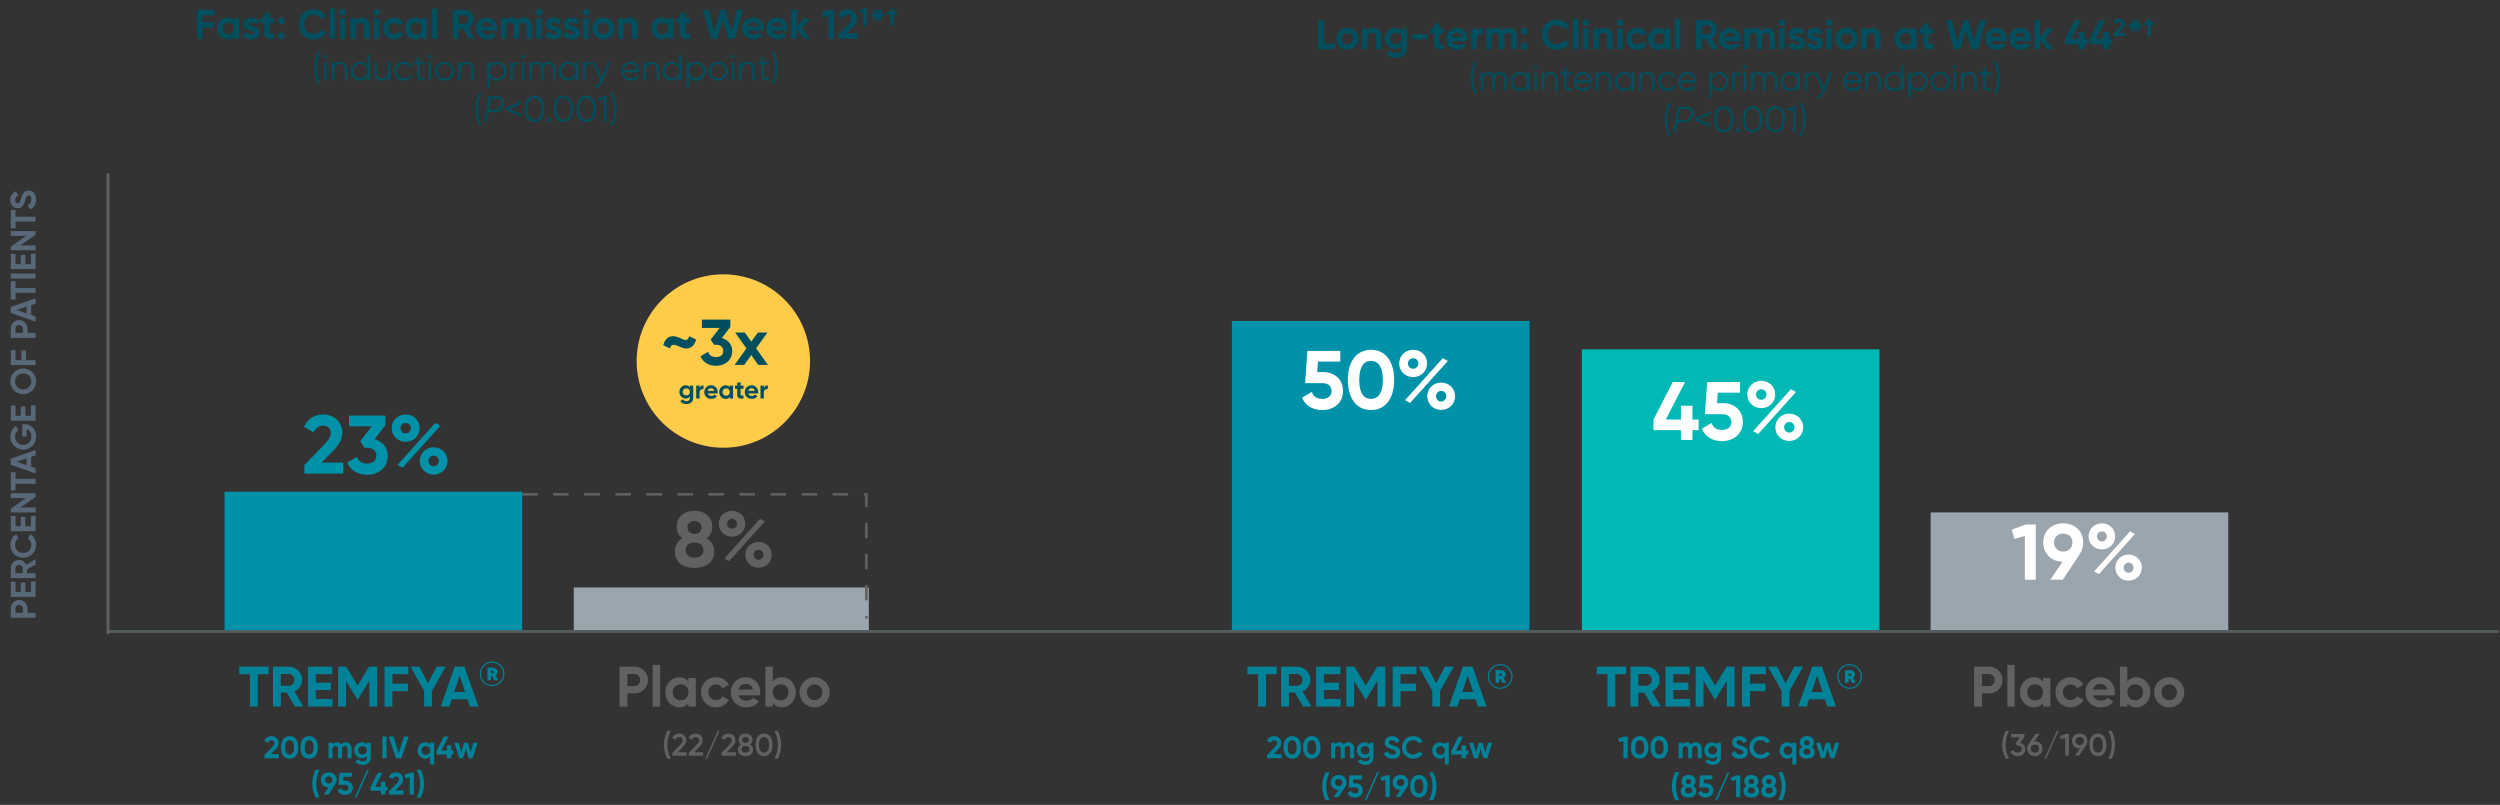 <svg width="966" height="311" viewBox="0 0 966 311" fill="none" xmlns="http://www.w3.org/2000/svg">
<rect x="0" y="0" width="966" height="311" fill="#333333" stroke="none"/>
<path d="M335.703 227H221.703V244H335.703V227Z" fill="#9BA5AE"/>
<path d="M201.758 190H86.758V244H201.758V190Z" fill="#0092A9"/>
<path d="M4.182 235.117C4.182 233.27 5.605 231.847 7.397 231.847C9.189 231.847 10.611 233.27 10.611 235.117V236.8H13.758V238.687H4.182V235.117ZM8.847 235.117C8.847 234.31 8.217 233.722 7.397 233.722C6.562 233.722 5.947 234.31 5.947 235.117V236.8H8.847V235.117ZM11.952 228.73L11.952 224.695H13.758L13.758 230.618H4.182L4.182 224.763H5.988V228.73H8.026V225.105H9.804L9.804 228.73H11.952ZM13.758 218.111L10.434 220.04V221.476H13.758V223.364H4.182L4.182 219.534C4.182 217.769 5.605 216.346 7.356 216.346C8.559 216.346 9.64 217.099 10.146 218.193L13.758 216.073V218.111ZM5.947 221.476H8.778V219.534C8.778 218.822 8.149 218.234 7.356 218.234C6.562 218.234 5.947 218.822 5.947 219.534L5.947 221.476ZM13.949 210.526C13.949 213.426 11.761 215.506 8.97 215.506C6.165 215.506 3.99 213.426 3.99 210.526C3.99 208.775 4.879 207.229 6.247 206.409L7.191 208.036C6.343 208.502 5.823 209.432 5.823 210.526C5.823 212.4 7.123 213.632 8.97 213.632C10.803 213.632 12.102 212.4 12.102 210.526C12.102 209.432 11.583 208.488 10.748 208.036L11.692 206.409C13.06 207.216 13.949 208.762 13.949 210.526ZM11.952 203.361L11.952 199.325H13.758L13.758 205.249H4.182L4.182 199.394H5.988V203.361H8.026V199.736H9.804V203.361H11.952ZM4.182 192.454V190.566H13.758V192.003L7.903 196.107H13.758V197.995H4.182V196.558L10.023 192.454H4.182ZM4.182 182.456H5.988V185.042H13.758V186.93H5.988V189.501H4.182V182.456ZM13.758 175.941L12.034 176.516V180.332L13.758 180.907V182.945L4.182 179.594V177.254L13.758 173.889V175.941ZM10.269 179.73V177.104L6.357 178.417L10.269 179.73ZM8.614 163.908H9.353C12.116 163.908 13.949 165.865 13.949 168.614C13.949 171.61 11.72 173.744 8.983 173.744C6.206 173.744 3.99 171.583 3.99 168.724C3.99 166.904 4.907 165.359 6.22 164.551L7.15 166.166C6.384 166.603 5.823 167.575 5.823 168.737C5.823 170.557 7.164 171.87 8.983 171.87C10.762 171.87 12.102 170.598 12.102 168.601C12.102 167.096 11.377 166.138 10.283 165.81V168.71H8.614L8.614 163.908ZM11.952 160.678V156.642H13.758V162.566H4.182V156.711H5.988V160.678H8.026V157.053H9.804V160.678H11.952ZM13.949 147.363C13.949 150.127 11.761 152.329 8.97 152.329C6.165 152.329 3.99 150.127 3.99 147.363C3.99 144.6 6.165 142.384 8.97 142.384C11.761 142.384 13.949 144.6 13.949 147.363ZM12.102 147.363C12.102 145.626 10.803 144.272 8.97 144.272C7.123 144.272 5.823 145.626 5.823 147.363C5.823 149.101 7.123 150.455 8.97 150.455C10.803 150.455 12.102 149.101 12.102 147.363ZM5.988 135.339V139.169H8.258V135.448H10.064V139.169H13.758V141.057H4.182V135.339H5.988ZM4.182 126.973C4.182 125.126 5.605 123.703 7.397 123.703C9.189 123.703 10.611 125.126 10.611 126.973V128.655H13.758V130.543H4.182V126.973ZM8.847 126.973C8.847 126.166 8.217 125.577 7.397 125.577C6.562 125.577 5.947 126.166 5.947 126.973V128.655H8.847V126.973ZM13.758 117.293L12.034 117.868L12.034 121.685L13.758 122.259V124.298L4.182 120.946V118.607L13.758 115.241V117.293ZM10.269 121.083L10.269 118.456L6.357 119.769L10.269 121.083ZM4.182 108.672H5.988V111.258H13.758V113.146H5.988L5.988 115.718H4.182V108.672ZM4.182 107.619V105.731H13.758V107.619H4.182ZM11.952 102.07V98.035H13.758V103.958H4.182V98.103H5.988L5.988 102.07H8.026L8.026 98.445H9.804V102.07H11.952ZM4.182 91.163L4.182 89.276H13.758V90.712L7.903 94.816H13.758V96.704H4.182L4.182 95.267L10.023 91.163H4.182ZM4.182 81.165H5.988V83.751H13.758V85.639H5.988L5.988 88.211H4.182V81.165ZM13.949 77.109C13.949 79.066 13.005 80.351 11.583 80.871L10.639 79.257C11.528 78.915 12.102 78.245 12.102 77.055C12.102 75.919 11.624 75.522 11.09 75.522C10.379 75.522 10.105 76.165 9.695 77.588C9.271 79.052 8.655 80.475 6.836 80.475C5.03 80.475 3.99 78.97 3.99 77.328C3.99 75.755 4.797 74.551 6.138 73.908L7.055 75.495C6.33 75.837 5.823 76.357 5.823 77.328C5.823 78.122 6.234 78.587 6.781 78.587C7.369 78.587 7.684 78.217 8.122 76.767C8.6 75.249 9.107 73.635 11.063 73.635C12.855 73.635 13.949 75.071 13.949 77.109Z" fill="#586879"/>
<path d="M245.124 257.6C248.094 257.6 250.382 259.888 250.382 262.77C250.382 265.652 248.094 267.94 245.124 267.94H242.418V273H239.382V257.6H245.124ZM245.124 265.102C246.422 265.102 247.368 264.09 247.368 262.77C247.368 261.428 246.422 260.438 245.124 260.438H242.418V265.102H245.124ZM252.226 273V256.94H255.064V273H252.226ZM266.022 262H268.86V273H266.022V271.702C265.23 272.692 264.042 273.308 262.436 273.308C259.51 273.308 257.09 270.778 257.09 267.5C257.09 264.222 259.51 261.692 262.436 261.692C264.042 261.692 265.23 262.308 266.022 263.298V262ZM262.964 270.602C264.724 270.602 266.022 269.348 266.022 267.5C266.022 265.652 264.724 264.398 262.964 264.398C261.226 264.398 259.928 265.652 259.928 267.5C259.928 269.348 261.226 270.602 262.964 270.602ZM276.67 273.308C273.326 273.308 270.862 270.778 270.862 267.5C270.862 264.222 273.326 261.692 276.67 261.692C278.826 261.692 280.696 262.836 281.598 264.53L279.156 265.96C278.716 265.058 277.77 264.486 276.648 264.486C274.954 264.486 273.7 265.74 273.7 267.5C273.7 269.238 274.954 270.492 276.648 270.492C277.792 270.492 278.738 269.942 279.178 269.04L281.642 270.448C280.696 272.164 278.826 273.308 276.67 273.308ZM285.369 268.666C285.765 270.118 286.975 270.734 288.471 270.734C289.571 270.734 290.451 270.272 290.935 269.634L293.223 270.954C292.189 272.45 290.539 273.308 288.427 273.308C284.731 273.308 282.399 270.778 282.399 267.5C282.399 264.222 284.753 261.692 288.207 261.692C291.463 261.692 293.773 264.266 293.773 267.5C293.773 267.918 293.729 268.292 293.663 268.666H285.369ZM285.325 266.466H290.935C290.583 264.882 289.395 264.244 288.207 264.244C286.689 264.244 285.655 265.058 285.325 266.466ZM302.156 261.692C305.104 261.692 307.524 264.222 307.524 267.5C307.524 270.778 305.104 273.308 302.156 273.308C300.55 273.308 299.384 272.714 298.592 271.702V273H295.754V257.6H298.592V263.298C299.384 262.286 300.55 261.692 302.156 261.692ZM301.628 270.602C303.388 270.602 304.686 269.348 304.686 267.5C304.686 265.652 303.388 264.398 301.628 264.398C299.89 264.398 298.592 265.652 298.592 267.5C298.592 269.348 299.89 270.602 301.628 270.602ZM314.761 273.308C311.527 273.308 308.953 270.778 308.953 267.5C308.953 264.222 311.527 261.692 314.761 261.692C317.995 261.692 320.591 264.222 320.591 267.5C320.591 270.778 317.995 273.308 314.761 273.308ZM314.761 270.536C316.455 270.536 317.753 269.282 317.753 267.5C317.753 265.718 316.455 264.464 314.761 264.464C313.089 264.464 311.791 265.718 311.791 267.5C311.791 269.282 313.089 270.536 314.761 270.536Z" fill="#616161"/>
<path d="M121.977 308.2C121.137 306.52 120.657 304.72 120.657 302.8C120.657 300.88 121.137 299.08 121.977 297.4H123.525C122.685 299.08 122.205 300.88 122.205 302.8C122.205 304.72 122.685 306.52 123.525 308.2H121.977ZM130.061 301.348C130.061 301.996 129.881 302.584 129.557 303.052H129.569L126.953 307H125.057L126.929 304.264C125.189 304.228 123.977 303.04 123.977 301.348C123.977 299.632 125.225 298.432 127.013 298.432C128.825 298.432 130.061 299.632 130.061 301.348ZM125.621 301.348C125.621 302.2 126.245 302.716 127.013 302.716C127.805 302.716 128.417 302.2 128.417 301.348C128.417 300.496 127.805 299.992 127.013 299.992C126.245 299.992 125.621 300.508 125.621 301.348ZM133.46 301.66C134.996 301.66 136.328 302.608 136.328 304.408C136.328 306.208 134.912 307.168 133.328 307.168C132.02 307.168 130.88 306.592 130.4 305.368L131.816 304.54C132.02 305.188 132.488 305.548 133.328 305.548C134.192 305.548 134.672 305.092 134.672 304.408C134.672 303.736 134.192 303.268 133.376 303.268H130.832L131.168 298.6H135.932V300.148H132.704L132.596 301.66H133.46ZM137.754 308.2H137.07L141.87 297.4H142.554L137.754 308.2ZM149.747 304.036V305.572H148.847V307H147.179V305.572H143.207V304.036L146.003 298.6H147.779L144.995 304.036H147.179V302.044H148.847V304.036H149.747ZM150.299 307V305.764L153.167 302.812C153.707 302.248 154.127 301.696 154.127 301.132C154.127 300.46 153.671 300.04 153.035 300.04C152.387 300.04 151.907 300.424 151.631 301.024L150.239 300.208C150.779 299.008 151.871 298.432 153.011 298.432C154.451 298.432 155.783 299.392 155.783 301.072C155.783 302.092 155.195 302.968 154.403 303.76L152.759 305.404H155.915V307H150.299ZM158.514 298.6H159.954V307H158.298V300.352L156.714 300.796L156.306 299.38L158.514 298.6ZM162.542 308.2H160.994C161.834 306.52 162.314 304.72 162.314 302.8C162.314 300.88 161.834 299.08 160.994 297.4H162.542C163.382 299.08 163.862 300.88 163.862 302.8C163.862 304.72 163.382 306.52 162.542 308.2Z" fill="#008299"/>
<path d="M257.875 293.2C257.035 291.52 256.555 289.72 256.555 287.8C256.555 285.88 257.035 284.08 257.875 282.4H259.171C258.331 284.08 257.851 285.88 257.851 287.8C257.851 289.72 258.331 291.52 259.171 293.2H257.875ZM259.782 292V290.92L262.71 287.932C263.31 287.332 263.778 286.72 263.778 286.084C263.778 285.244 263.202 284.788 262.482 284.788C261.786 284.788 261.246 285.16 260.922 285.832L259.758 285.148C260.298 283.996 261.354 283.444 262.47 283.444C263.85 283.444 265.158 284.368 265.158 286.036C265.158 287.08 264.534 287.956 263.73 288.772L261.834 290.668H265.314V292H259.782ZM266.134 292V290.92L269.062 287.932C269.662 287.332 270.13 286.72 270.13 286.084C270.13 285.244 269.554 284.788 268.834 284.788C268.138 284.788 267.598 285.16 267.274 285.832L266.11 285.148C266.65 283.996 267.706 283.444 268.822 283.444C270.202 283.444 271.51 284.368 271.51 286.036C271.51 287.08 270.886 287.956 270.082 288.772L268.186 290.668H271.666V292H266.134ZM273.193 293.2H272.533L277.333 282.4H277.993L273.193 293.2ZM278.79 292V290.92L281.718 287.932C282.318 287.332 282.786 286.72 282.786 286.084C282.786 285.244 282.21 284.788 281.49 284.788C280.794 284.788 280.254 285.16 279.93 285.832L278.766 285.148C279.306 283.996 280.362 283.444 281.478 283.444C282.858 283.444 284.166 284.368 284.166 286.036C284.166 287.08 283.542 287.956 282.738 288.772L280.842 290.668H284.322V292H278.79ZM289.787 287.632C290.567 288.064 291.023 288.784 291.023 289.672C291.023 291.232 289.835 292.156 288.083 292.156C286.331 292.156 285.131 291.232 285.131 289.672C285.131 288.796 285.599 288.064 286.367 287.632C285.803 287.26 285.419 286.66 285.419 285.856C285.419 284.236 286.679 283.444 288.083 283.444C289.475 283.444 290.747 284.236 290.747 285.856C290.747 286.66 290.363 287.26 289.787 287.632ZM288.083 284.752C287.375 284.752 286.799 285.136 286.799 285.916C286.799 286.66 287.375 287.08 288.083 287.08C288.779 287.08 289.367 286.66 289.367 285.916C289.367 285.136 288.779 284.752 288.083 284.752ZM288.083 290.848C288.983 290.848 289.643 290.392 289.643 289.54C289.643 288.676 288.983 288.232 288.083 288.232C287.171 288.232 286.511 288.676 286.511 289.54C286.511 290.392 287.171 290.848 288.083 290.848ZM295.218 292.156C293.106 292.156 291.918 290.392 291.918 287.8C291.918 285.208 293.106 283.444 295.218 283.444C297.33 283.444 298.518 285.208 298.518 287.8C298.518 290.392 297.33 292.156 295.218 292.156ZM295.218 290.812C296.466 290.812 297.138 289.732 297.138 287.8C297.138 285.868 296.466 284.788 295.218 284.788C293.982 284.788 293.298 285.868 293.298 287.8C293.298 289.732 293.982 290.812 295.218 290.812ZM300.532 293.2H299.236C300.076 291.52 300.556 289.72 300.556 287.8C300.556 285.88 300.076 284.08 299.236 282.4H300.532C301.372 284.08 301.852 285.88 301.852 287.8C301.852 289.72 301.372 291.52 300.532 293.2Z" fill="#616161"/>
<path d="M103.781 257.6V260.504H99.623V273H96.587V260.504H92.451V257.6H103.781ZM113.924 273L110.822 267.654H108.512V273H105.476V257.6H111.636C114.474 257.6 116.762 259.888 116.762 262.704C116.762 264.64 115.552 266.378 113.792 267.192L117.202 273H113.924ZM108.512 260.438V264.992H111.636C112.78 264.992 113.726 263.98 113.726 262.704C113.726 261.428 112.78 260.438 111.636 260.438H108.512ZM122.026 270.096H128.516V273H118.99V257.6H128.406V260.504H122.026V263.782H127.856V266.642H122.026V270.096ZM145.726 257.6V273H142.712V263.012L138.378 270.162H138.026L133.692 263.034V273H130.656V257.6H133.78L138.202 264.882L142.602 257.6H145.726ZM157.791 260.504H151.631V264.156H157.615V267.06H151.631V273H148.595V257.6H157.791V260.504ZM172.191 257.6L166.911 266.994V273H163.897V266.994L158.639 257.6H162.071L165.415 264.024L168.759 257.6H172.191ZM181.569 273L180.645 270.228H174.507L173.583 273H170.305L175.695 257.6H179.457L184.869 273H181.569ZM175.475 267.39H179.699L177.587 261.098L175.475 267.39ZM190.149 255.602C192.789 255.602 194.927 257.74 194.927 260.38C194.927 263.02 192.789 265.158 190.149 265.158C187.509 265.158 185.37 263.02 185.37 260.38C185.37 257.74 187.509 255.602 190.149 255.602ZM190.149 264.71C192.512 264.71 194.426 262.769 194.426 260.38C194.426 257.991 192.512 256.05 190.149 256.05C187.773 256.05 185.859 257.991 185.859 260.38C185.859 262.769 187.773 264.71 190.149 264.71ZM192.195 259.562C192.195 260.208 191.918 260.71 191.469 261.027L192.472 262.822H190.954L190.254 261.37H189.753V262.822H188.34V257.938H190.307C191.35 257.938 192.195 258.585 192.195 259.562ZM189.753 259.218V260.182H190.188C190.558 260.182 190.782 259.984 190.782 259.707C190.782 259.364 190.558 259.218 190.188 259.218H189.753Z" fill="#008299"/>
<path d="M117.622 183V179.704L125.27 171.832C126.71 170.328 127.83 168.856 127.83 167.352C127.83 165.56 126.614 164.44 124.918 164.44C123.19 164.44 121.91 165.464 121.174 167.064L117.462 164.888C118.902 161.688 121.814 160.152 124.854 160.152C128.694 160.152 132.246 162.712 132.246 167.192C132.246 169.912 130.678 172.248 128.566 174.36L124.182 178.744H132.598V183H117.622ZM144.741 169.688C147.653 170.552 149.861 172.792 149.861 176.088C149.861 180.888 146.085 183.448 141.861 183.448C138.501 183.448 135.461 181.912 134.181 178.712L137.957 176.536C138.501 178.2 139.749 179.128 141.861 179.128C144.165 179.128 145.445 177.912 145.445 176.088C145.445 174.296 144.165 173.048 141.861 173.048H140.901L139.205 170.488L143.621 164.728H134.853V160.6H148.933V164.248L144.741 169.688ZM156.762 170.712C153.658 170.712 151.354 168.376 151.354 165.432C151.354 162.52 153.658 160.152 156.762 160.152C159.834 160.152 162.138 162.456 162.138 165.432C162.138 168.376 159.866 170.712 156.762 170.712ZM153.626 179.608L168.218 163.384L170.17 164.472L155.546 180.728L153.626 179.608ZM156.73 167.48C157.914 167.48 158.746 166.552 158.746 165.432C158.746 164.312 157.914 163.416 156.73 163.416C155.578 163.416 154.746 164.312 154.746 165.432C154.746 166.584 155.578 167.48 156.73 167.48ZM167.578 183.384C164.474 183.384 162.202 181.016 162.202 178.104C162.202 175.192 164.474 172.824 167.578 172.824C170.682 172.824 172.954 175.192 172.954 178.104C172.954 181.016 170.682 183.384 167.578 183.384ZM167.578 180.152C168.762 180.152 169.562 179.192 169.562 178.104C169.562 176.952 168.762 176.056 167.578 176.056C166.394 176.056 165.594 176.952 165.594 178.104C165.594 179.256 166.394 180.152 167.578 180.152Z" fill="#0092A9"/>
<path d="M201.758 191H268.258H334.758V239" stroke="#606060" stroke-dasharray="6 6"/>
<path d="M273.025 207.974C274.903 209.095 275.963 210.943 275.963 213.093C275.963 217.001 273.055 219.424 268.36 219.424C263.635 219.424 260.757 217.001 260.757 213.093C260.757 210.943 261.818 209.095 263.665 207.974C262.332 207.005 261.454 205.551 261.454 203.582C261.454 199.493 264.635 197.373 268.36 197.373C272.086 197.373 275.236 199.493 275.236 203.582C275.236 205.551 274.388 207.005 273.025 207.974ZM268.36 201.311C266.785 201.311 265.634 202.219 265.634 203.794C265.634 205.339 266.785 206.308 268.36 206.308C269.935 206.308 271.086 205.339 271.086 203.794C271.086 202.219 269.935 201.311 268.36 201.311ZM268.36 215.486C270.359 215.486 271.813 214.456 271.813 212.548C271.813 210.67 270.359 209.64 268.36 209.64C266.361 209.64 264.907 210.67 264.907 212.548C264.907 214.456 266.361 215.486 268.36 215.486ZM282.864 207.369C279.926 207.369 277.745 205.157 277.745 202.371C277.745 199.614 279.926 197.373 282.864 197.373C285.772 197.373 287.953 199.554 287.953 202.371C287.953 205.157 285.802 207.369 282.864 207.369ZM279.895 215.789L293.708 200.432L295.555 201.462L281.713 216.849L279.895 215.789ZM282.834 204.309C283.954 204.309 284.742 203.431 284.742 202.371C284.742 201.311 283.954 200.463 282.834 200.463C281.743 200.463 280.956 201.311 280.956 202.371C280.956 203.461 281.743 204.309 282.834 204.309ZM293.102 219.363C290.164 219.363 288.013 217.122 288.013 214.366C288.013 211.609 290.164 209.368 293.102 209.368C296.04 209.368 298.191 211.609 298.191 214.366C298.191 217.122 296.04 219.363 293.102 219.363ZM293.102 216.304C294.223 216.304 294.98 215.395 294.98 214.366C294.98 213.275 294.223 212.427 293.102 212.427C291.981 212.427 291.224 213.275 291.224 214.366C291.224 215.456 291.981 216.304 293.102 216.304Z" fill="#616161"/>
<path d="M102.185 293V291.764L105.053 288.812C105.593 288.248 106.013 287.696 106.013 287.132C106.013 286.46 105.557 286.04 104.921 286.04C104.273 286.04 103.793 286.424 103.517 287.024L102.125 286.208C102.665 285.008 103.757 284.432 104.897 284.432C106.337 284.432 107.669 285.392 107.669 287.072C107.669 288.092 107.081 288.968 106.289 289.76L104.645 291.404H107.801V293H102.185ZM111.899 293.168C109.763 293.168 108.539 291.392 108.539 288.8C108.539 286.208 109.763 284.432 111.899 284.432C114.047 284.432 115.259 286.208 115.259 288.8C115.259 291.392 114.047 293.168 111.899 293.168ZM111.899 291.548C113.027 291.548 113.615 290.576 113.615 288.8C113.615 287.024 113.027 286.04 111.899 286.04C110.771 286.04 110.195 287.024 110.195 288.8C110.195 290.576 110.771 291.548 111.899 291.548ZM119.458 293.168C117.322 293.168 116.098 291.392 116.098 288.8C116.098 286.208 117.322 284.432 119.458 284.432C121.606 284.432 122.818 286.208 122.818 288.8C122.818 291.392 121.606 293.168 119.458 293.168ZM119.458 291.548C120.586 291.548 121.174 290.576 121.174 288.8C121.174 287.024 120.586 286.04 119.458 286.04C118.33 286.04 117.754 287.024 117.754 288.8C117.754 290.576 118.33 291.548 119.458 291.548ZM133.58 286.832C134.948 286.832 135.848 287.804 135.848 289.304V293H134.3V289.412C134.3 288.704 133.94 288.272 133.292 288.272C132.608 288.272 132.176 288.728 132.176 289.628V293H130.628V289.412C130.628 288.704 130.268 288.272 129.62 288.272C128.96 288.272 128.492 288.728 128.492 289.628V293H126.944V287H128.492V287.636C128.828 287.132 129.392 286.832 130.16 286.832C130.904 286.832 131.456 287.144 131.792 287.696C132.164 287.156 132.764 286.832 133.58 286.832ZM141.759 287H143.271V292.712C143.271 294.68 141.723 295.568 140.139 295.568C138.855 295.568 137.823 295.076 137.295 294.104L138.615 293.348C138.867 293.816 139.263 294.188 140.187 294.188C141.159 294.188 141.759 293.66 141.759 292.712V292.064C141.339 292.628 140.691 292.976 139.839 292.976C138.135 292.976 136.851 291.596 136.851 289.904C136.851 288.224 138.135 286.832 139.839 286.832C140.691 286.832 141.339 287.18 141.759 287.744V287ZM140.079 291.548C141.051 291.548 141.759 290.864 141.759 289.904C141.759 288.956 141.051 288.272 140.079 288.272C139.107 288.272 138.399 288.956 138.399 289.904C138.399 290.864 139.107 291.548 140.079 291.548ZM147.747 284.6H149.403V293H147.747V284.6ZM153.034 293L150.214 284.6H152.014L154.066 291.056L156.106 284.6H157.918L155.086 293H153.034ZM166.203 287H167.751V295.4H166.203V292.292C165.771 292.844 165.135 293.168 164.259 293.168C162.651 293.168 161.331 291.788 161.331 290C161.331 288.212 162.651 286.832 164.259 286.832C165.135 286.832 165.771 287.156 166.203 287.708V287ZM164.547 291.692C165.495 291.692 166.203 291.008 166.203 290C166.203 288.992 165.495 288.308 164.547 288.308C163.587 288.308 162.879 288.992 162.879 290C162.879 291.008 163.587 291.692 164.547 291.692ZM175.251 290.036V291.572H174.351V293H172.683V291.572H168.711V290.036L171.507 284.6H173.283L170.499 290.036H172.683V288.044H174.351V290.036H175.251ZM182.884 287H184.528L182.62 293H181.144L180.04 289.364L178.936 293H177.46L175.552 287H177.196L178.216 290.684L179.308 287H180.772L181.864 290.696L182.884 287Z" fill="#008299"/>
<path d="M768.525 257.6C771.495 257.6 773.783 259.888 773.783 262.77C773.783 265.652 771.495 267.94 768.525 267.94H765.819V273H762.783V257.6H768.525ZM768.525 265.102C769.823 265.102 770.769 264.09 770.769 262.77C770.769 261.428 769.823 260.438 768.525 260.438H765.819V265.102H768.525ZM775.627 273V256.94H778.465V273H775.627ZM789.423 262H792.261V273H789.423V271.702C788.631 272.692 787.443 273.308 785.837 273.308C782.911 273.308 780.491 270.778 780.491 267.5C780.491 264.222 782.911 261.692 785.837 261.692C787.443 261.692 788.631 262.308 789.423 263.298V262ZM786.365 270.602C788.125 270.602 789.423 269.348 789.423 267.5C789.423 265.652 788.125 264.398 786.365 264.398C784.627 264.398 783.329 265.652 783.329 267.5C783.329 269.348 784.627 270.602 786.365 270.602ZM800.07 273.308C796.726 273.308 794.262 270.778 794.262 267.5C794.262 264.222 796.726 261.692 800.07 261.692C802.226 261.692 804.096 262.836 804.998 264.53L802.556 265.96C802.116 265.058 801.17 264.486 800.048 264.486C798.354 264.486 797.1 265.74 797.1 267.5C797.1 269.238 798.354 270.492 800.048 270.492C801.192 270.492 802.138 269.942 802.578 269.04L805.042 270.448C804.096 272.164 802.226 273.308 800.07 273.308ZM808.77 268.666C809.166 270.118 810.376 270.734 811.872 270.734C812.972 270.734 813.852 270.272 814.336 269.634L816.624 270.954C815.59 272.45 813.94 273.308 811.828 273.308C808.132 273.308 805.8 270.778 805.8 267.5C805.8 264.222 808.154 261.692 811.608 261.692C814.864 261.692 817.174 264.266 817.174 267.5C817.174 267.918 817.13 268.292 817.064 268.666H808.77ZM808.726 266.466H814.336C813.984 264.882 812.796 264.244 811.608 264.244C810.09 264.244 809.056 265.058 808.726 266.466ZM825.557 261.692C828.505 261.692 830.925 264.222 830.925 267.5C830.925 270.778 828.505 273.308 825.557 273.308C823.951 273.308 822.785 272.714 821.993 271.702V273H819.155V257.6H821.993V263.298C822.785 262.286 823.951 261.692 825.557 261.692ZM825.029 270.602C826.789 270.602 828.087 269.348 828.087 267.5C828.087 265.652 826.789 264.398 825.029 264.398C823.291 264.398 821.993 265.652 821.993 267.5C821.993 269.348 823.291 270.602 825.029 270.602ZM838.162 273.308C834.928 273.308 832.354 270.778 832.354 267.5C832.354 264.222 834.928 261.692 838.162 261.692C841.396 261.692 843.992 264.222 843.992 267.5C843.992 270.778 841.396 273.308 838.162 273.308ZM838.162 270.536C839.856 270.536 841.154 269.282 841.154 267.5C841.154 265.718 839.856 264.464 838.162 264.464C836.49 264.464 835.192 265.718 835.192 267.5C835.192 269.282 836.49 270.536 838.162 270.536Z" fill="#616161"/>
<path d="M861 198H746V244H861V198Z" fill="#9BA5AE"/>
<path d="M782.948 202.65H786.608V224H782.399V207.103L778.373 208.231L777.336 204.632L782.948 202.65ZM804.96 209.634C804.96 211.281 804.502 212.776 803.679 213.965H803.709L797.06 224H792.241L796.999 217.046C792.577 216.954 789.496 213.935 789.496 209.634C789.496 205.273 792.668 202.223 797.213 202.223C801.818 202.223 804.96 205.273 804.96 209.634ZM793.675 209.634C793.675 211.8 795.261 213.111 797.213 213.111C799.226 213.111 800.781 211.8 800.781 209.634C800.781 207.469 799.226 206.188 797.213 206.188C795.261 206.188 793.675 207.499 793.675 209.634ZM812.18 212.288C809.222 212.288 807.026 210.061 807.026 207.255C807.026 204.48 809.222 202.223 812.18 202.223C815.108 202.223 817.304 204.419 817.304 207.255C817.304 210.061 815.139 212.288 812.18 212.288ZM809.191 220.767L823.099 205.303L824.96 206.34L811.021 221.834L809.191 220.767ZM812.15 209.207C813.278 209.207 814.071 208.323 814.071 207.255C814.071 206.188 813.278 205.334 812.15 205.334C811.052 205.334 810.259 206.188 810.259 207.255C810.259 208.353 811.052 209.207 812.15 209.207ZM822.489 224.366C819.531 224.366 817.365 222.109 817.365 219.333C817.365 216.558 819.531 214.301 822.489 214.301C825.448 214.301 827.613 216.558 827.613 219.333C827.613 222.109 825.448 224.366 822.489 224.366ZM822.489 221.285C823.618 221.285 824.38 220.37 824.38 219.333C824.38 218.235 823.618 217.381 822.489 217.381C821.361 217.381 820.598 218.235 820.598 219.333C820.598 220.431 821.361 221.285 822.489 221.285Z" fill="white"/>
<path d="M774.98 293.2C774.14 291.52 773.66 289.72 773.66 287.8C773.66 285.88 774.14 284.08 774.98 282.4H776.276C775.436 284.08 774.956 285.88 774.956 287.8C774.956 289.72 775.436 291.52 776.276 293.2H774.98ZM780.524 287.032C781.676 287.308 782.576 288.148 782.576 289.456C782.576 291.22 781.184 292.156 779.636 292.156C778.4 292.156 777.284 291.592 776.816 290.416L777.992 289.732C778.232 290.44 778.796 290.812 779.636 290.812C780.584 290.812 781.196 290.296 781.196 289.456C781.196 288.616 780.584 288.112 779.636 288.112H779.324L778.772 287.284L780.584 284.896H777.068V283.6H782.228V284.776L780.524 287.032ZM786.272 286.42C788.012 286.42 789.236 287.596 789.236 289.288C789.236 290.98 788.012 292.156 786.272 292.156C784.52 292.156 783.296 290.98 783.296 289.288C783.296 288.64 783.476 288.064 783.8 287.596L786.464 283.6H788.036L786.116 286.42H786.272ZM786.272 290.848C787.184 290.848 787.856 290.236 787.856 289.288C787.856 288.328 787.184 287.728 786.272 287.728C785.348 287.728 784.676 288.328 784.676 289.288C784.676 290.248 785.348 290.848 786.272 290.848ZM790.615 293.2H789.955L794.755 282.4H795.415L790.615 293.2ZM798.204 283.6H799.404V292H798.024V285.076L796.332 285.556L795.996 284.38L798.204 283.6ZM806.545 286.312C806.545 286.96 806.365 287.536 806.041 288.004L803.389 292H801.805L803.725 289.18H803.581C801.841 289.18 800.605 288.004 800.605 286.312C800.605 284.62 801.841 283.444 803.581 283.444C805.321 283.444 806.545 284.62 806.545 286.312ZM801.985 286.312C801.985 287.26 802.669 287.872 803.581 287.872C804.493 287.872 805.165 287.272 805.165 286.312C805.165 285.352 804.493 284.752 803.581 284.752C802.669 284.752 801.985 285.352 801.985 286.312ZM810.624 292.156C808.512 292.156 807.324 290.392 807.324 287.8C807.324 285.208 808.512 283.444 810.624 283.444C812.736 283.444 813.924 285.208 813.924 287.8C813.924 290.392 812.736 292.156 810.624 292.156ZM810.624 290.812C811.872 290.812 812.544 289.732 812.544 287.8C812.544 285.868 811.872 284.788 810.624 284.788C809.388 284.788 808.704 285.868 808.704 287.8C808.704 289.732 809.388 290.812 810.624 290.812ZM815.938 293.2H814.642C815.482 291.52 815.962 289.72 815.962 287.8C815.962 285.88 815.482 284.08 814.642 282.4H815.938C816.778 284.08 817.258 285.88 817.258 287.8C817.258 289.72 816.778 291.52 815.938 293.2Z" fill="#616161"/>
<path d="M493.327 257.6V260.504H489.169V273H486.133V260.504H481.997V257.6H493.327ZM503.47 273L500.368 267.654H498.058V273H495.022V257.6H501.182C504.02 257.6 506.308 259.888 506.308 262.704C506.308 264.64 505.098 266.378 503.338 267.192L506.748 273H503.47ZM498.058 260.438V264.992H501.182C502.326 264.992 503.272 263.98 503.272 262.704C503.272 261.428 502.326 260.438 501.182 260.438H498.058ZM511.571 270.096H518.061V273H508.535V257.6H517.951V260.504H511.571V263.782H517.401V266.642H511.571V270.096ZM535.271 257.6V273H532.257V263.012L527.923 270.162H527.571L523.237 263.034V273H520.201V257.6H523.325L527.747 264.882L532.147 257.6H535.271ZM547.337 260.504H541.177V264.156H547.161V267.06H541.177V273H538.141V257.6H547.337V260.504ZM561.737 257.6L556.457 266.994V273H553.443V266.994L548.185 257.6H551.617L554.961 264.024L558.305 257.6H561.737ZM571.115 273L570.191 270.228H564.053L563.129 273H559.851L565.241 257.6H569.003L574.415 273H571.115ZM565.021 267.39H569.245L567.133 261.098L565.021 267.39ZM579.694 256.602C582.334 256.602 584.473 258.74 584.473 261.38C584.473 264.02 582.334 266.158 579.694 266.158C577.054 266.158 574.916 264.02 574.916 261.38C574.916 258.74 577.054 256.602 579.694 256.602ZM579.694 265.71C582.057 265.71 583.971 263.769 583.971 261.38C583.971 258.991 582.057 257.05 579.694 257.05C577.318 257.05 575.404 258.991 575.404 261.38C575.404 263.769 577.318 265.71 579.694 265.71ZM581.74 260.562C581.74 261.208 581.463 261.71 581.014 262.027L582.017 263.822H580.499L579.8 262.37H579.298V263.822H577.886V258.938H579.853C580.895 258.938 581.74 259.585 581.74 260.562ZM579.298 260.218V261.182H579.734C580.103 261.182 580.328 260.984 580.328 260.707C580.328 260.364 580.103 260.218 579.734 260.218H579.298Z" fill="#008299"/>
<path d="M591 124H476V244H591V124Z" fill="#0092A9"/>
<path d="M511.288 143.76C515.384 143.76 518.936 146.288 518.936 151.088C518.936 155.888 515.16 158.448 510.936 158.448C507.448 158.448 504.408 156.912 503.128 153.648L506.904 151.44C507.448 153.168 508.696 154.128 510.936 154.128C513.24 154.128 514.52 152.912 514.52 151.088C514.52 149.296 513.24 148.048 511.064 148.048H504.28L505.176 135.6H517.88V139.728H509.272L508.984 143.76H511.288ZM529.752 158.448C524.056 158.448 520.792 153.712 520.792 146.8C520.792 139.888 524.056 135.152 529.752 135.152C535.48 135.152 538.712 139.888 538.712 146.8C538.712 153.712 535.48 158.448 529.752 158.448ZM529.752 154.128C532.76 154.128 534.328 151.536 534.328 146.8C534.328 142.064 532.76 139.44 529.752 139.44C526.744 139.44 525.208 142.064 525.208 146.8C525.208 151.536 526.744 154.128 529.752 154.128ZM546.051 145.712C542.947 145.712 540.643 143.376 540.643 140.432C540.643 137.52 542.947 135.152 546.051 135.152C549.123 135.152 551.427 137.456 551.427 140.432C551.427 143.376 549.155 145.712 546.051 145.712ZM542.915 154.608L557.507 138.384L559.459 139.472L544.835 155.728L542.915 154.608ZM546.019 142.48C547.203 142.48 548.035 141.552 548.035 140.432C548.035 139.312 547.203 138.416 546.019 138.416C544.867 138.416 544.035 139.312 544.035 140.432C544.035 141.584 544.867 142.48 546.019 142.48ZM556.867 158.384C553.763 158.384 551.491 156.016 551.491 153.104C551.491 150.192 553.763 147.824 556.867 147.824C559.971 147.824 562.243 150.192 562.243 153.104C562.243 156.016 559.971 158.384 556.867 158.384ZM556.867 155.152C558.051 155.152 558.851 154.192 558.851 153.104C558.851 151.952 558.051 151.056 556.867 151.056C555.683 151.056 554.883 151.952 554.883 153.104C554.883 154.256 555.683 155.152 556.867 155.152Z" fill="white"/>
<path d="M489.595 293V291.764L492.463 288.812C493.003 288.248 493.423 287.696 493.423 287.132C493.423 286.46 492.967 286.04 492.331 286.04C491.683 286.04 491.203 286.424 490.927 287.024L489.535 286.208C490.075 285.008 491.167 284.432 492.307 284.432C493.747 284.432 495.079 285.392 495.079 287.072C495.079 288.092 494.491 288.968 493.699 289.76L492.055 291.404H495.211V293H489.595ZM499.309 293.168C497.173 293.168 495.949 291.392 495.949 288.8C495.949 286.208 497.173 284.432 499.309 284.432C501.457 284.432 502.669 286.208 502.669 288.8C502.669 291.392 501.457 293.168 499.309 293.168ZM499.309 291.548C500.437 291.548 501.025 290.576 501.025 288.8C501.025 287.024 500.437 286.04 499.309 286.04C498.181 286.04 497.605 287.024 497.605 288.8C497.605 290.576 498.181 291.548 499.309 291.548ZM506.868 293.168C504.732 293.168 503.508 291.392 503.508 288.8C503.508 286.208 504.732 284.432 506.868 284.432C509.016 284.432 510.228 286.208 510.228 288.8C510.228 291.392 509.016 293.168 506.868 293.168ZM506.868 291.548C507.996 291.548 508.584 290.576 508.584 288.8C508.584 287.024 507.996 286.04 506.868 286.04C505.74 286.04 505.164 287.024 505.164 288.8C505.164 290.576 505.74 291.548 506.868 291.548ZM520.99 286.832C522.358 286.832 523.258 287.804 523.258 289.304V293H521.71V289.412C521.71 288.704 521.35 288.272 520.702 288.272C520.018 288.272 519.586 288.728 519.586 289.628V293H518.038V289.412C518.038 288.704 517.678 288.272 517.03 288.272C516.37 288.272 515.902 288.728 515.902 289.628V293H514.354V287H515.902V287.636C516.238 287.132 516.802 286.832 517.57 286.832C518.314 286.832 518.866 287.144 519.202 287.696C519.574 287.156 520.174 286.832 520.99 286.832ZM529.169 287H530.681V292.712C530.681 294.68 529.133 295.568 527.549 295.568C526.265 295.568 525.233 295.076 524.705 294.104L526.025 293.348C526.277 293.816 526.673 294.188 527.597 294.188C528.569 294.188 529.169 293.66 529.169 292.712V292.064C528.749 292.628 528.101 292.976 527.249 292.976C525.545 292.976 524.261 291.596 524.261 289.904C524.261 288.224 525.545 286.832 527.249 286.832C528.101 286.832 528.749 287.18 529.169 287.744V287ZM527.489 291.548C528.461 291.548 529.169 290.864 529.169 289.904C529.169 288.956 528.461 288.272 527.489 288.272C526.517 288.272 525.809 288.956 525.809 289.904C525.809 290.864 526.517 291.548 527.489 291.548ZM538.025 293.168C536.309 293.168 535.181 292.34 534.725 291.092L536.141 290.264C536.441 291.044 537.029 291.548 538.073 291.548C539.069 291.548 539.417 291.128 539.417 290.66C539.417 290.036 538.853 289.796 537.605 289.436C536.321 289.064 535.073 288.524 535.073 286.928C535.073 285.344 536.393 284.432 537.833 284.432C539.213 284.432 540.269 285.14 540.833 286.316L539.441 287.12C539.141 286.484 538.685 286.04 537.833 286.04C537.137 286.04 536.729 286.4 536.729 286.88C536.729 287.396 537.053 287.672 538.325 288.056C539.657 288.476 541.073 288.92 541.073 290.636C541.073 292.208 539.813 293.168 538.025 293.168ZM546.078 293.168C543.534 293.168 541.71 291.248 541.71 288.8C541.71 286.34 543.534 284.432 546.078 284.432C547.614 284.432 548.97 285.212 549.69 286.412L548.262 287.24C547.854 286.496 547.038 286.04 546.078 286.04C544.434 286.04 543.354 287.18 543.354 288.8C543.354 290.408 544.434 291.548 546.078 291.548C547.038 291.548 547.866 291.092 548.262 290.36L549.69 291.188C548.982 292.388 547.626 293.168 546.078 293.168ZM558.277 287H559.825V295.4H558.277V292.292C557.845 292.844 557.209 293.168 556.333 293.168C554.725 293.168 553.405 291.788 553.405 290C553.405 288.212 554.725 286.832 556.333 286.832C557.209 286.832 557.845 287.156 558.277 287.708V287ZM556.621 291.692C557.569 291.692 558.277 291.008 558.277 290C558.277 288.992 557.569 288.308 556.621 288.308C555.661 288.308 554.953 288.992 554.953 290C554.953 291.008 555.661 291.692 556.621 291.692ZM567.325 290.036V291.572H566.425V293H564.757V291.572H560.785V290.036L563.581 284.6H565.357L562.573 290.036H564.757V288.044H566.425V290.036H567.325ZM574.958 287H576.602L574.694 293H573.218L572.114 289.364L571.01 293H569.534L567.626 287H569.27L570.29 290.684L571.382 287H572.846L573.938 290.696L574.958 287Z" fill="#008299"/>
<path d="M512.233 309.2C511.393 307.52 510.913 305.72 510.913 303.8C510.913 301.88 511.393 300.08 512.233 298.4H513.781C512.941 300.08 512.461 301.88 512.461 303.8C512.461 305.72 512.941 307.52 513.781 309.2H512.233ZM520.317 302.348C520.317 302.996 520.137 303.584 519.813 304.052H519.825L517.209 308H515.313L517.185 305.264C515.445 305.228 514.233 304.04 514.233 302.348C514.233 300.632 515.481 299.432 517.269 299.432C519.081 299.432 520.317 300.632 520.317 302.348ZM515.877 302.348C515.877 303.2 516.501 303.716 517.269 303.716C518.061 303.716 518.673 303.2 518.673 302.348C518.673 301.496 518.061 300.992 517.269 300.992C516.501 300.992 515.877 301.508 515.877 302.348ZM523.715 302.66C525.251 302.66 526.583 303.608 526.583 305.408C526.583 307.208 525.167 308.168 523.583 308.168C522.275 308.168 521.135 307.592 520.655 306.368L522.071 305.54C522.275 306.188 522.743 306.548 523.583 306.548C524.447 306.548 524.927 306.092 524.927 305.408C524.927 304.736 524.447 304.268 523.631 304.268H521.087L521.423 299.6H526.187V301.148H522.959L522.851 302.66H523.715ZM528.01 309.2H527.326L532.126 298.4H532.81L528.01 309.2ZM535.551 299.6H536.991V308H535.335V301.352L533.751 301.796L533.343 300.38L535.551 299.6ZM544.212 302.348C544.212 302.996 544.032 303.584 543.708 304.052H543.72L541.104 308H539.208L541.08 305.264C539.34 305.228 538.128 304.04 538.128 302.348C538.128 300.632 539.376 299.432 541.164 299.432C542.976 299.432 544.212 300.632 544.212 302.348ZM539.772 302.348C539.772 303.2 540.396 303.716 541.164 303.716C541.956 303.716 542.568 303.2 542.568 302.348C542.568 301.496 541.956 300.992 541.164 300.992C540.396 300.992 539.772 301.508 539.772 302.348ZM548.264 308.168C546.128 308.168 544.904 306.392 544.904 303.8C544.904 301.208 546.128 299.432 548.264 299.432C550.412 299.432 551.624 301.208 551.624 303.8C551.624 306.392 550.412 308.168 548.264 308.168ZM548.264 306.548C549.392 306.548 549.98 305.576 549.98 303.8C549.98 302.024 549.392 301.04 548.264 301.04C547.136 301.04 546.56 302.024 546.56 303.8C546.56 305.576 547.136 306.548 548.264 306.548ZM553.771 309.2H552.223C553.063 307.52 553.543 305.72 553.543 303.8C553.543 301.88 553.063 300.08 552.223 298.4H553.771C554.611 300.08 555.091 301.88 555.091 303.8C555.091 305.72 554.611 307.52 553.771 309.2Z" fill="#008299"/>
<path d="M628.327 257.6V260.504H624.169V273H621.133V260.504H616.997V257.6H628.327ZM638.47 273L635.368 267.654H633.058V273H630.022V257.6H636.182C639.02 257.6 641.308 259.888 641.308 262.704C641.308 264.64 640.098 266.378 638.338 267.192L641.748 273H638.47ZM633.058 260.438V264.992H636.182C637.326 264.992 638.272 263.98 638.272 262.704C638.272 261.428 637.326 260.438 636.182 260.438H633.058ZM646.571 270.096H653.061V273H643.535V257.6H652.951V260.504H646.571V263.782H652.401V266.642H646.571V270.096ZM670.271 257.6V273H667.257V263.012L662.923 270.162H662.571L658.237 263.034V273H655.201V257.6H658.325L662.747 264.882L667.147 257.6H670.271ZM682.337 260.504H676.177V264.156H682.161V267.06H676.177V273H673.141V257.6H682.337V260.504ZM696.737 257.6L691.457 266.994V273H688.443V266.994L683.185 257.6H686.617L689.961 264.024L693.305 257.6H696.737ZM706.115 273L705.191 270.228H699.053L698.129 273H694.851L700.241 257.6H704.003L709.415 273H706.115ZM700.021 267.39H704.245L702.133 261.098L700.021 267.39ZM714.694 256.602C717.334 256.602 719.473 258.74 719.473 261.38C719.473 264.02 717.334 266.158 714.694 266.158C712.054 266.158 709.916 264.02 709.916 261.38C709.916 258.74 712.054 256.602 714.694 256.602ZM714.694 265.71C717.057 265.71 718.971 263.769 718.971 261.38C718.971 258.991 717.057 257.05 714.694 257.05C712.318 257.05 710.404 258.991 710.404 261.38C710.404 263.769 712.318 265.71 714.694 265.71ZM716.74 260.562C716.74 261.208 716.463 261.71 716.014 262.027L717.017 263.822H715.499L714.8 262.37H714.298V263.822H712.886V258.938H714.853C715.895 258.938 716.74 259.585 716.74 260.562ZM714.298 260.218V261.182H714.734C715.103 261.182 715.328 260.984 715.328 260.707C715.328 260.364 715.103 260.218 714.734 260.218H714.298Z" fill="#008299"/>
<path d="M726.242 135H611.242V244H726.242V135Z" fill="#00B8B4"/>
<path d="M656.354 162.096V166.192H653.954V170H649.506V166.192H638.914V162.096L646.37 147.6H651.106L643.682 162.096H649.506V156.784H653.954V162.096H656.354ZM665.765 155.76C669.861 155.76 673.413 158.288 673.413 163.088C673.413 167.888 669.637 170.448 665.413 170.448C661.925 170.448 658.885 168.912 657.605 165.648L661.381 163.44C661.925 165.168 663.173 166.128 665.413 166.128C667.717 166.128 668.997 164.912 668.997 163.088C668.997 161.296 667.717 160.048 665.541 160.048H658.757L659.653 147.6H672.357V151.728H663.749L663.461 155.76H665.765ZM680.559 157.712C677.455 157.712 675.151 155.376 675.151 152.432C675.151 149.52 677.455 147.152 680.559 147.152C683.631 147.152 685.935 149.456 685.935 152.432C685.935 155.376 683.663 157.712 680.559 157.712ZM677.423 166.608L692.015 150.384L693.967 151.472L679.343 167.728L677.423 166.608ZM680.527 154.48C681.711 154.48 682.543 153.552 682.543 152.432C682.543 151.312 681.711 150.416 680.527 150.416C679.375 150.416 678.543 151.312 678.543 152.432C678.543 153.584 679.375 154.48 680.527 154.48ZM691.375 170.384C688.271 170.384 685.999 168.016 685.999 165.104C685.999 162.192 688.271 159.824 691.375 159.824C694.479 159.824 696.751 162.192 696.751 165.104C696.751 168.016 694.479 170.384 691.375 170.384ZM691.375 167.152C692.559 167.152 693.359 166.192 693.359 165.104C693.359 163.952 692.559 163.056 691.375 163.056C690.191 163.056 689.391 163.952 689.391 165.104C689.391 166.256 690.191 167.152 691.375 167.152Z" fill="white"/>
<path d="M627.49 284.6H628.93V293H627.274V286.352L625.69 286.796L625.282 285.38L627.49 284.6ZM633.571 293.168C631.435 293.168 630.211 291.392 630.211 288.8C630.211 286.208 631.435 284.432 633.571 284.432C635.719 284.432 636.931 286.208 636.931 288.8C636.931 291.392 635.719 293.168 633.571 293.168ZM633.571 291.548C634.699 291.548 635.287 290.576 635.287 288.8C635.287 287.024 634.699 286.04 633.571 286.04C632.443 286.04 631.867 287.024 631.867 288.8C631.867 290.576 632.443 291.548 633.571 291.548ZM641.13 293.168C638.994 293.168 637.77 291.392 637.77 288.8C637.77 286.208 638.994 284.432 641.13 284.432C643.278 284.432 644.49 286.208 644.49 288.8C644.49 291.392 643.278 293.168 641.13 293.168ZM641.13 291.548C642.258 291.548 642.846 290.576 642.846 288.8C642.846 287.024 642.258 286.04 641.13 286.04C640.002 286.04 639.426 287.024 639.426 288.8C639.426 290.576 640.002 291.548 641.13 291.548ZM655.252 286.832C656.62 286.832 657.52 287.804 657.52 289.304V293H655.972V289.412C655.972 288.704 655.612 288.272 654.964 288.272C654.28 288.272 653.848 288.728 653.848 289.628V293H652.3V289.412C652.3 288.704 651.94 288.272 651.292 288.272C650.632 288.272 650.164 288.728 650.164 289.628V293H648.616V287H650.164V287.636C650.5 287.132 651.064 286.832 651.832 286.832C652.576 286.832 653.128 287.144 653.464 287.696C653.836 287.156 654.436 286.832 655.252 286.832ZM663.431 287H664.943V292.712C664.943 294.68 663.395 295.568 661.811 295.568C660.527 295.568 659.495 295.076 658.967 294.104L660.287 293.348C660.539 293.816 660.935 294.188 661.859 294.188C662.831 294.188 663.431 293.66 663.431 292.712V292.064C663.011 292.628 662.363 292.976 661.511 292.976C659.807 292.976 658.523 291.596 658.523 289.904C658.523 288.224 659.807 286.832 661.511 286.832C662.363 286.832 663.011 287.18 663.431 287.744V287ZM661.751 291.548C662.723 291.548 663.431 290.864 663.431 289.904C663.431 288.956 662.723 288.272 661.751 288.272C660.779 288.272 660.071 288.956 660.071 289.904C660.071 290.864 660.779 291.548 661.751 291.548ZM672.287 293.168C670.571 293.168 669.443 292.34 668.987 291.092L670.403 290.264C670.703 291.044 671.291 291.548 672.335 291.548C673.331 291.548 673.679 291.128 673.679 290.66C673.679 290.036 673.115 289.796 671.867 289.436C670.583 289.064 669.335 288.524 669.335 286.928C669.335 285.344 670.655 284.432 672.095 284.432C673.475 284.432 674.531 285.14 675.095 286.316L673.703 287.12C673.403 286.484 672.947 286.04 672.095 286.04C671.399 286.04 670.991 286.4 670.991 286.88C670.991 287.396 671.315 287.672 672.587 288.056C673.919 288.476 675.335 288.92 675.335 290.636C675.335 292.208 674.075 293.168 672.287 293.168ZM680.34 293.168C677.796 293.168 675.972 291.248 675.972 288.8C675.972 286.34 677.796 284.432 680.34 284.432C681.876 284.432 683.232 285.212 683.952 286.412L682.524 287.24C682.116 286.496 681.3 286.04 680.34 286.04C678.696 286.04 677.616 287.18 677.616 288.8C677.616 290.408 678.696 291.548 680.34 291.548C681.3 291.548 682.128 291.092 682.524 290.36L683.952 291.188C683.244 292.388 681.888 293.168 680.34 293.168ZM692.539 287H694.087V295.4H692.539V292.292C692.107 292.844 691.471 293.168 690.595 293.168C688.987 293.168 687.667 291.788 687.667 290C687.667 288.212 688.987 286.832 690.595 286.832C691.471 286.832 692.107 287.156 692.539 287.708V287ZM690.883 291.692C691.831 291.692 692.539 291.008 692.539 290C692.539 288.992 691.831 288.308 690.883 288.308C689.923 288.308 689.215 288.992 689.215 290C689.215 291.008 689.923 291.692 690.883 291.692ZM700.051 288.632C700.795 289.076 701.215 289.808 701.215 290.66C701.215 292.208 700.063 293.168 698.203 293.168C696.331 293.168 695.191 292.208 695.191 290.66C695.191 289.808 695.611 289.076 696.343 288.632C695.815 288.248 695.467 287.672 695.467 286.892C695.467 285.272 696.727 284.432 698.203 284.432C699.679 284.432 700.927 285.272 700.927 286.892C700.927 287.672 700.591 288.248 700.051 288.632ZM698.203 285.992C697.579 285.992 697.123 286.352 697.123 286.976C697.123 287.588 697.579 287.972 698.203 287.972C698.827 287.972 699.283 287.588 699.283 286.976C699.283 286.352 698.827 285.992 698.203 285.992ZM698.203 291.608C698.995 291.608 699.571 291.2 699.571 290.444C699.571 289.7 698.995 289.292 698.203 289.292C697.411 289.292 696.835 289.7 696.835 290.444C696.835 291.2 697.411 291.608 698.203 291.608ZM709.079 287H710.723L708.815 293H707.339L706.235 289.364L705.131 293H703.655L701.747 287H703.391L704.411 290.684L705.503 287H706.967L708.059 290.696L709.079 287Z" fill="#008299"/>
<path d="M647.327 309.2C646.487 307.52 646.007 305.72 646.007 303.8C646.007 301.88 646.487 300.08 647.327 298.4H648.875C648.035 300.08 647.555 301.88 647.555 303.8C647.555 305.72 648.035 307.52 648.875 309.2H647.327ZM654.307 303.632C655.051 304.076 655.471 304.808 655.471 305.66C655.471 307.208 654.319 308.168 652.459 308.168C650.587 308.168 649.447 307.208 649.447 305.66C649.447 304.808 649.867 304.076 650.599 303.632C650.071 303.248 649.723 302.672 649.723 301.892C649.723 300.272 650.983 299.432 652.459 299.432C653.935 299.432 655.183 300.272 655.183 301.892C655.183 302.672 654.847 303.248 654.307 303.632ZM652.459 300.992C651.835 300.992 651.379 301.352 651.379 301.976C651.379 302.588 651.835 302.972 652.459 302.972C653.083 302.972 653.539 302.588 653.539 301.976C653.539 301.352 653.083 300.992 652.459 300.992ZM652.459 306.608C653.251 306.608 653.827 306.2 653.827 305.444C653.827 304.7 653.251 304.292 652.459 304.292C651.667 304.292 651.091 304.7 651.091 305.444C651.091 306.2 651.667 306.608 652.459 306.608ZM659.173 302.66C660.709 302.66 662.041 303.608 662.041 305.408C662.041 307.208 660.625 308.168 659.041 308.168C657.733 308.168 656.593 307.592 656.113 306.368L657.529 305.54C657.733 306.188 658.201 306.548 659.041 306.548C659.905 306.548 660.385 306.092 660.385 305.408C660.385 304.736 659.905 304.268 659.089 304.268H656.545L656.881 299.6H661.645V301.148H658.417L658.309 302.66H659.173ZM663.467 309.2H662.783L667.583 298.4H668.267L663.467 309.2ZM671.008 299.6H672.448V308H670.792V301.352L669.208 301.796L668.8 300.38L671.008 299.6ZM678.565 303.632C679.309 304.076 679.729 304.808 679.729 305.66C679.729 307.208 678.577 308.168 676.717 308.168C674.845 308.168 673.705 307.208 673.705 305.66C673.705 304.808 674.125 304.076 674.857 303.632C674.329 303.248 673.981 302.672 673.981 301.892C673.981 300.272 675.241 299.432 676.717 299.432C678.193 299.432 679.441 300.272 679.441 301.892C679.441 302.672 679.105 303.248 678.565 303.632ZM676.717 300.992C676.093 300.992 675.637 301.352 675.637 301.976C675.637 302.588 676.093 302.972 676.717 302.972C677.341 302.972 677.797 302.588 677.797 301.976C677.797 301.352 677.341 300.992 676.717 300.992ZM676.717 306.608C677.509 306.608 678.085 306.2 678.085 305.444C678.085 304.7 677.509 304.292 676.717 304.292C675.925 304.292 675.349 304.7 675.349 305.444C675.349 306.2 675.925 306.608 676.717 306.608ZM685.385 303.632C686.129 304.076 686.549 304.808 686.549 305.66C686.549 307.208 685.397 308.168 683.537 308.168C681.665 308.168 680.525 307.208 680.525 305.66C680.525 304.808 680.945 304.076 681.677 303.632C681.149 303.248 680.801 302.672 680.801 301.892C680.801 300.272 682.061 299.432 683.537 299.432C685.013 299.432 686.261 300.272 686.261 301.892C686.261 302.672 685.925 303.248 685.385 303.632ZM683.537 300.992C682.913 300.992 682.457 301.352 682.457 301.976C682.457 302.588 682.913 302.972 683.537 302.972C684.161 302.972 684.617 302.588 684.617 301.976C684.617 301.352 684.161 300.992 683.537 300.992ZM683.537 306.608C684.329 306.608 684.905 306.2 684.905 305.444C684.905 304.7 684.329 304.292 683.537 304.292C682.745 304.292 682.169 304.7 682.169 305.444C682.169 306.2 682.745 306.608 683.537 306.608ZM688.677 309.2H687.129C687.969 307.52 688.449 305.72 688.449 303.8C688.449 301.88 687.969 300.08 687.129 298.4H688.677C689.517 300.08 689.997 301.88 689.997 303.8C689.997 305.72 689.517 307.52 688.677 309.2Z" fill="#008299"/>
<path d="M965.571 244L41.758 244" stroke="#535C5F" stroke-width="1.12" stroke-miterlimit="10"/>
<path d="M41.758 245L41.758 67" stroke="#606060" stroke-width="1.12"/>
<path d="M82.773 5.912H78.293V8.568H82.645V10.68H78.293V15H76.085V3.8H82.773V5.912ZM90.366 7H92.43V15H90.366V14.056C89.79 14.776 88.926 15.224 87.758 15.224C85.63 15.224 83.87 13.384 83.87 11C83.87 8.616 85.63 6.776 87.758 6.776C88.926 6.776 89.79 7.224 90.366 7.944V7ZM88.142 13.256C89.422 13.256 90.366 12.344 90.366 11C90.366 9.656 89.422 8.744 88.142 8.744C86.878 8.744 85.934 9.656 85.934 11C85.934 12.344 86.878 13.256 88.142 13.256ZM96.143 9.272C96.143 10.456 100.271 9.72 100.271 12.664C100.271 14.392 98.767 15.224 97.055 15.224C95.455 15.224 94.271 14.552 93.695 13.32L95.487 12.312C95.711 12.968 96.255 13.352 97.055 13.352C97.711 13.352 98.159 13.128 98.159 12.664C98.159 11.496 94.031 12.136 94.031 9.32C94.031 7.688 95.423 6.776 97.071 6.776C98.367 6.776 99.487 7.368 100.111 8.472L98.351 9.432C98.111 8.92 97.663 8.616 97.071 8.616C96.559 8.616 96.143 8.84 96.143 9.272ZM105.94 8.984H104.132V12.312C104.132 13.176 104.756 13.192 105.94 13.128V15C103.044 15.32 102.068 14.472 102.068 12.312V8.984H100.676V7H102.068V5.384L104.132 4.76V7H105.94V8.984ZM108.72 9.48C107.968 9.48 107.36 8.872 107.36 8.12C107.36 7.368 107.968 6.76 108.72 6.76C109.472 6.76 110.08 7.368 110.08 8.12C110.08 8.872 109.472 9.48 108.72 9.48ZM108.72 15.208C107.968 15.208 107.36 14.6 107.36 13.848C107.36 13.096 107.968 12.488 108.72 12.488C109.472 12.488 110.08 13.096 110.08 13.848C110.08 14.6 109.472 15.208 108.72 15.208ZM121.21 15.224C117.818 15.224 115.386 12.664 115.386 9.4C115.386 6.12 117.818 3.576 121.21 3.576C123.258 3.576 125.066 4.616 126.026 6.216L124.122 7.32C123.578 6.328 122.49 5.72 121.21 5.72C119.018 5.72 117.578 7.24 117.578 9.4C117.578 11.544 119.018 13.064 121.21 13.064C122.49 13.064 123.594 12.456 124.122 11.48L126.026 12.584C125.082 14.184 123.274 15.224 121.21 15.224ZM127.411 15V3.32H129.475V15H127.411ZM132.388 6.04C131.7 6.04 131.124 5.464 131.124 4.776C131.124 4.088 131.7 3.496 132.388 3.496C133.092 3.496 133.668 4.088 133.668 4.776C133.668 5.464 133.092 6.04 132.388 6.04ZM131.364 15V7H133.428V15H131.364ZM139.765 6.776C141.461 6.776 142.789 7.96 142.789 10.088V15H140.725V10.344C140.725 9.256 140.069 8.696 139.141 8.696C138.133 8.696 137.381 9.288 137.381 10.68V15H135.317V7H137.381V7.896C137.861 7.176 138.693 6.776 139.765 6.776ZM145.576 6.04C144.888 6.04 144.312 5.464 144.312 4.776C144.312 4.088 144.888 3.496 145.576 3.496C146.28 3.496 146.856 4.088 146.856 4.776C146.856 5.464 146.28 6.04 145.576 6.04ZM144.552 15V7H146.616V15H144.552ZM152.313 15.224C149.881 15.224 148.089 13.384 148.089 11C148.089 8.616 149.881 6.776 152.313 6.776C153.881 6.776 155.241 7.608 155.897 8.84L154.121 9.88C153.801 9.224 153.113 8.808 152.297 8.808C151.065 8.808 150.153 9.72 150.153 11C150.153 12.264 151.065 13.176 152.297 13.176C153.129 13.176 153.817 12.776 154.137 12.12L155.929 13.144C155.241 14.392 153.881 15.224 152.313 15.224ZM162.975 7H165.039V15H162.975V14.056C162.399 14.776 161.535 15.224 160.367 15.224C158.239 15.224 156.479 13.384 156.479 11C156.479 8.616 158.239 6.776 160.367 6.776C161.535 6.776 162.399 7.224 162.975 7.944V7ZM160.751 13.256C162.031 13.256 162.975 12.344 162.975 11C162.975 9.656 162.031 8.744 160.751 8.744C159.487 8.744 158.543 9.656 158.543 11C158.543 12.344 159.487 13.256 160.751 13.256ZM166.911 15V3.32H168.975V15H166.911ZM181.104 15L178.848 11.112H177.168V15H174.96V3.8H179.44C181.504 3.8 183.168 5.464 183.168 7.512C183.168 8.92 182.288 10.184 181.008 10.776L183.488 15H181.104ZM177.168 5.864V9.176H179.44C180.272 9.176 180.96 8.44 180.96 7.512C180.96 6.584 180.272 5.864 179.44 5.864H177.168ZM186.03 11.848C186.318 12.904 187.198 13.352 188.286 13.352C189.086 13.352 189.726 13.016 190.078 12.552L191.742 13.512C190.99 14.6 189.79 15.224 188.254 15.224C185.566 15.224 183.87 13.384 183.87 11C183.87 8.616 185.582 6.776 188.094 6.776C190.462 6.776 192.142 8.648 192.142 11C192.142 11.304 192.11 11.576 192.062 11.848H186.03ZM185.998 10.248H190.078C189.822 9.096 188.958 8.632 188.094 8.632C186.99 8.632 186.238 9.224 185.998 10.248ZM202.431 6.776C204.255 6.776 205.455 8.072 205.455 10.072V15H203.391V10.216C203.391 9.272 202.911 8.696 202.047 8.696C201.135 8.696 200.559 9.304 200.559 10.504V15H198.495V10.216C198.495 9.272 198.015 8.696 197.151 8.696C196.271 8.696 195.647 9.304 195.647 10.504V15H193.583V7H195.647V7.848C196.095 7.176 196.847 6.776 197.871 6.776C198.863 6.776 199.599 7.192 200.047 7.928C200.543 7.208 201.343 6.776 202.431 6.776ZM208.232 6.04C207.544 6.04 206.968 5.464 206.968 4.776C206.968 4.088 207.544 3.496 208.232 3.496C208.936 3.496 209.512 4.088 209.512 4.776C209.512 5.464 208.936 6.04 208.232 6.04ZM207.208 15V7H209.272V15H207.208ZM213.002 9.272C213.002 10.456 217.13 9.72 217.13 12.664C217.13 14.392 215.626 15.224 213.914 15.224C212.314 15.224 211.13 14.552 210.554 13.32L212.346 12.312C212.57 12.968 213.114 13.352 213.914 13.352C214.57 13.352 215.018 13.128 215.018 12.664C215.018 11.496 210.89 12.136 210.89 9.32C210.89 7.688 212.282 6.776 213.93 6.776C215.226 6.776 216.346 7.368 216.97 8.472L215.21 9.432C214.97 8.92 214.522 8.616 213.93 8.616C213.418 8.616 213.002 8.84 213.002 9.272ZM219.94 9.272C219.94 10.456 224.068 9.72 224.068 12.664C224.068 14.392 222.564 15.224 220.852 15.224C219.252 15.224 218.068 14.552 217.492 13.32L219.284 12.312C219.508 12.968 220.052 13.352 220.852 13.352C221.508 13.352 221.956 13.128 221.956 12.664C221.956 11.496 217.828 12.136 217.828 9.32C217.828 7.688 219.22 6.776 220.868 6.776C222.164 6.776 223.284 7.368 223.908 8.472L222.148 9.432C221.908 8.92 221.46 8.616 220.868 8.616C220.356 8.616 219.94 8.84 219.94 9.272ZM226.419 6.04C225.731 6.04 225.155 5.464 225.155 4.776C225.155 4.088 225.731 3.496 226.419 3.496C227.123 3.496 227.699 4.088 227.699 4.776C227.699 5.464 227.123 6.04 226.419 6.04ZM225.395 15V7H227.459V15H225.395ZM233.156 15.224C230.804 15.224 228.932 13.384 228.932 11C228.932 8.616 230.804 6.776 233.156 6.776C235.508 6.776 237.396 8.616 237.396 11C237.396 13.384 235.508 15.224 233.156 15.224ZM233.156 13.208C234.388 13.208 235.332 12.296 235.332 11C235.332 9.704 234.388 8.792 233.156 8.792C231.94 8.792 230.996 9.704 230.996 11C230.996 12.296 231.94 13.208 233.156 13.208ZM243.296 6.776C244.992 6.776 246.32 7.96 246.32 10.088V15H244.256V10.344C244.256 9.256 243.6 8.696 242.672 8.696C241.664 8.696 240.912 9.288 240.912 10.68V15H238.848V7H240.912V7.896C241.392 7.176 242.224 6.776 243.296 6.776ZM258.163 7H260.227V15H258.163V14.056C257.587 14.776 256.723 15.224 255.555 15.224C253.427 15.224 251.667 13.384 251.667 11C251.667 8.616 253.427 6.776 255.555 6.776C256.723 6.776 257.587 7.224 258.163 7.944V7ZM255.939 13.256C257.219 13.256 258.163 12.344 258.163 11C258.163 9.656 257.219 8.744 255.939 8.744C254.675 8.744 253.731 9.656 253.731 11C253.731 12.344 254.675 13.256 255.939 13.256ZM266.674 8.984H264.866V12.312C264.866 13.176 265.49 13.192 266.674 13.128V15C263.778 15.32 262.802 14.472 262.802 12.312V8.984H261.41V7H262.802V5.384L264.866 4.76V7H266.674V8.984ZM274.687 15L271.551 3.8H273.871L276.015 12.104L278.351 3.8H280.239L282.591 12.104L284.735 3.8H287.055L283.919 15H281.407L279.295 7.608L277.199 15H274.687ZM289.03 11.848C289.318 12.904 290.198 13.352 291.286 13.352C292.086 13.352 292.726 13.016 293.078 12.552L294.742 13.512C293.99 14.6 292.79 15.224 291.254 15.224C288.566 15.224 286.87 13.384 286.87 11C286.87 8.616 288.582 6.776 291.094 6.776C293.462 6.776 295.142 8.648 295.142 11C295.142 11.304 295.11 11.576 295.062 11.848H289.03ZM288.998 10.248H293.078C292.822 9.096 291.958 8.632 291.094 8.632C289.99 8.632 289.238 9.224 288.998 10.248ZM298.264 11.848C298.552 12.904 299.432 13.352 300.52 13.352C301.32 13.352 301.96 13.016 302.312 12.552L303.976 13.512C303.224 14.6 302.024 15.224 300.488 15.224C297.8 15.224 296.104 13.384 296.104 11C296.104 8.616 297.816 6.776 300.328 6.776C302.696 6.776 304.376 8.648 304.376 11C304.376 11.304 304.344 11.576 304.296 11.848H298.264ZM298.232 10.248H302.312C302.056 9.096 301.192 8.632 300.328 8.632C299.224 8.632 298.472 9.224 298.232 10.248ZM313.193 15H310.793L307.881 11.368V15H305.817V3.8H307.881V10.52L310.633 7H313.097L309.881 10.952L313.193 15ZM320.399 3.8H322.319V15H320.111V6.136L317.999 6.728L317.455 4.84L320.399 3.8ZM323.899 15V13.352L327.723 9.416C328.443 8.664 329.003 7.928 329.003 7.176C329.003 6.28 328.395 5.72 327.547 5.72C326.683 5.72 326.043 6.232 325.675 7.032L323.819 5.944C324.539 4.344 325.995 3.576 327.515 3.576C329.435 3.576 331.211 4.856 331.211 7.096C331.211 8.456 330.427 9.624 329.371 10.68L327.179 12.872H331.387V15H323.899ZM333.839 3.28H334.991V10H333.666V4.682L332.399 5.037L332.073 3.904L333.839 3.28ZM341.503 5.256V6.536L340.047 6.424L340.927 7.544L339.839 8.216L339.151 6.872L338.463 8.216L337.391 7.544L338.255 6.424L336.815 6.536V5.256L338.255 5.384L337.391 4.248L338.463 3.576L339.151 4.92L339.839 3.576L340.927 4.248L340.047 5.384L341.503 5.256ZM346.518 4.576V5.766H345.27V10H344.032V5.766H342.774V4.576H344.032V3.28H345.27V4.576H346.518ZM122.961 32.4C121.981 30.44 121.421 28.34 121.421 26.1C121.421 23.86 121.981 21.76 122.961 19.8H123.885C122.905 21.76 122.345 23.86 122.345 26.1C122.345 28.34 122.905 30.44 123.885 32.4H122.961ZM125.742 22.516C125.364 22.516 125.07 22.208 125.07 21.844C125.07 21.48 125.364 21.172 125.742 21.172C126.12 21.172 126.414 21.48 126.414 21.844C126.414 22.208 126.12 22.516 125.742 22.516ZM125.28 31V24H126.204V31H125.28ZM131.441 23.832C133.149 23.832 134.185 24.952 134.185 26.702V31H133.261V26.702C133.261 25.456 132.575 24.728 131.357 24.728C130.125 24.728 129.089 25.456 129.089 27.332V31H128.165V24H129.089V25.092C129.635 24.21 130.447 23.832 131.441 23.832ZM141.991 21.2H142.915V31H141.991V29.628C141.403 30.566 140.409 31.168 139.163 31.168C137.189 31.168 135.551 29.572 135.551 27.5C135.551 25.428 137.189 23.832 139.163 23.832C140.409 23.832 141.403 24.434 141.991 25.372V21.2ZM139.233 30.272C140.787 30.272 141.991 29.054 141.991 27.5C141.991 25.946 140.787 24.728 139.233 24.728C137.679 24.728 136.475 25.946 136.475 27.5C136.475 29.054 137.679 30.272 139.233 30.272ZM149.8 24H150.724V31H149.8V29.908C149.254 30.79 148.442 31.168 147.448 31.168C145.74 31.168 144.704 30.048 144.704 28.298V24H145.628V28.298C145.628 29.544 146.314 30.272 147.532 30.272C148.764 30.272 149.8 29.544 149.8 27.668V24ZM155.94 31.168C153.826 31.168 152.258 29.572 152.258 27.5C152.258 25.428 153.826 23.832 155.94 23.832C157.326 23.832 158.502 24.56 159.006 25.666L158.25 26.1C157.872 25.274 156.99 24.728 155.94 24.728C154.386 24.728 153.182 25.946 153.182 27.5C153.182 29.054 154.386 30.272 155.94 30.272C157.004 30.272 157.858 29.712 158.306 28.9L159.076 29.348C158.502 30.454 157.312 31.168 155.94 31.168ZM164.113 24.896H162.097V29.138C162.097 30.342 162.755 30.244 164.113 30.188V31C162.223 31.28 161.173 30.818 161.173 29.138V24.896H159.703V24H161.173V22.32L162.097 22.04V24H164.113V24.896ZM166.115 22.516C165.737 22.516 165.443 22.208 165.443 21.844C165.443 21.48 165.737 21.172 166.115 21.172C166.493 21.172 166.787 21.48 166.787 21.844C166.787 22.208 166.493 22.516 166.115 22.516ZM165.653 31V24H166.577V31H165.653ZM171.8 31.168C169.756 31.168 168.118 29.572 168.118 27.5C168.118 25.428 169.756 23.832 171.8 23.832C173.844 23.832 175.482 25.428 175.482 27.5C175.482 29.572 173.844 31.168 171.8 31.168ZM171.8 30.272C173.354 30.272 174.558 29.054 174.558 27.5C174.558 25.946 173.354 24.728 171.8 24.728C170.246 24.728 169.042 25.946 169.042 27.5C169.042 29.054 170.246 30.272 171.8 30.272ZM180.304 23.832C182.012 23.832 183.048 24.952 183.048 26.702V31H182.124V26.702C182.124 25.456 181.438 24.728 180.22 24.728C178.988 24.728 177.952 25.456 177.952 27.332V31H177.028V24H177.952V25.092C178.498 24.21 179.31 23.832 180.304 23.832ZM192.086 23.832C194.06 23.832 195.698 25.428 195.698 27.5C195.698 29.572 194.06 31.168 192.086 31.168C190.84 31.168 189.846 30.566 189.258 29.628V33.8H188.334V24H189.258V25.372C189.846 24.434 190.84 23.832 192.086 23.832ZM192.016 30.272C193.57 30.272 194.774 29.054 194.774 27.5C194.774 25.946 193.57 24.728 192.016 24.728C190.462 24.728 189.258 25.946 189.258 27.5C189.258 29.054 190.462 30.272 192.016 30.272ZM198.159 25.162C198.649 24.182 199.475 23.888 200.371 23.888V24.784C199.251 24.784 198.159 25.372 198.159 27.108V31H197.235V24H198.159V25.162ZM202.099 22.516C201.721 22.516 201.427 22.208 201.427 21.844C201.427 21.48 201.721 21.172 202.099 21.172C202.477 21.172 202.771 21.48 202.771 21.844C202.771 22.208 202.477 22.516 202.099 22.516ZM201.637 31V24H202.561V31H201.637ZM211.984 23.832C213.524 23.832 214.602 24.882 214.602 26.632V31H213.678V26.632C213.678 25.386 212.964 24.728 211.97 24.728C210.892 24.728 210.024 25.386 210.024 27.122V31H209.1V26.632C209.1 25.386 208.456 24.728 207.462 24.728C206.454 24.728 205.446 25.386 205.446 27.122V31H204.522V24H205.446V25.022C205.992 24.168 206.748 23.832 207.588 23.832C208.568 23.832 209.324 24.294 209.716 25.106C210.234 24.238 211.088 23.832 211.984 23.832ZM222.409 24H223.333V31H222.409V29.628C221.821 30.566 220.827 31.168 219.581 31.168C217.607 31.168 215.969 29.572 215.969 27.5C215.969 25.428 217.607 23.832 219.581 23.832C220.827 23.832 221.821 24.434 222.409 25.372V24ZM219.651 30.272C221.205 30.272 222.409 29.054 222.409 27.5C222.409 25.946 221.205 24.728 219.651 24.728C218.097 24.728 216.893 25.946 216.893 27.5C216.893 29.054 218.097 30.272 219.651 30.272ZM226.214 25.162C226.704 24.182 227.53 23.888 228.426 23.888V24.784C227.306 24.784 226.214 25.372 226.214 27.108V31H225.29V24H226.214V25.162ZM234.869 24H235.849L232.853 31.644C232.321 32.988 231.285 33.898 230.025 33.8V32.932C230.935 33.03 231.565 32.386 231.943 31.476L232.125 31.042L228.989 24H229.969L232.601 29.866L234.869 24ZM243.699 23.832C245.841 23.832 247.171 25.61 247.171 27.528C247.171 27.668 247.157 27.822 247.143 27.962H240.997C241.193 29.39 242.299 30.272 243.783 30.272C244.889 30.272 245.659 29.754 246.037 29.082L246.849 29.558C246.261 30.51 245.183 31.168 243.769 31.168C241.557 31.168 240.045 29.614 240.045 27.5C240.045 25.442 241.529 23.832 243.699 23.832ZM243.699 24.728C242.229 24.728 241.179 25.694 240.997 27.066H246.219C246.023 25.526 244.903 24.728 243.699 24.728ZM251.917 23.832C253.625 23.832 254.661 24.952 254.661 26.702V31H253.737V26.702C253.737 25.456 253.051 24.728 251.833 24.728C250.601 24.728 249.565 25.456 249.565 27.332V31H248.641V24H249.565V25.092C250.111 24.21 250.923 23.832 251.917 23.832ZM262.468 21.2H263.392V31H262.468V29.628C261.88 30.566 260.886 31.168 259.64 31.168C257.666 31.168 256.028 29.572 256.028 27.5C256.028 25.428 257.666 23.832 259.64 23.832C260.886 23.832 261.88 24.434 262.468 25.372V21.2ZM259.71 30.272C261.264 30.272 262.468 29.054 262.468 27.5C262.468 25.946 261.264 24.728 259.71 24.728C258.156 24.728 256.952 25.946 256.952 27.5C256.952 29.054 258.156 30.272 259.71 30.272ZM269.1 23.832C271.074 23.832 272.712 25.428 272.712 27.5C272.712 29.572 271.074 31.168 269.1 31.168C267.854 31.168 266.86 30.566 266.272 29.628V33.8H265.348V24H266.272V25.372C266.86 24.434 267.854 23.832 269.1 23.832ZM269.03 30.272C270.584 30.272 271.788 29.054 271.788 27.5C271.788 25.946 270.584 24.728 269.03 24.728C267.476 24.728 266.272 25.946 266.272 27.5C266.272 29.054 267.476 30.272 269.03 30.272ZM277.511 31.168C275.467 31.168 273.829 29.572 273.829 27.5C273.829 25.428 275.467 23.832 277.511 23.832C279.555 23.832 281.193 25.428 281.193 27.5C281.193 29.572 279.555 31.168 277.511 31.168ZM277.511 30.272C279.065 30.272 280.269 29.054 280.269 27.5C280.269 25.946 279.065 24.728 277.511 24.728C275.957 24.728 274.753 25.946 274.753 27.5C274.753 29.054 275.957 30.272 277.511 30.272ZM283.201 22.516C282.823 22.516 282.529 22.208 282.529 21.844C282.529 21.48 282.823 21.172 283.201 21.172C283.579 21.172 283.873 21.48 283.873 21.844C283.873 22.208 283.579 22.516 283.201 22.516ZM282.739 31V24H283.663V31H282.739ZM288.9 23.832C290.608 23.832 291.644 24.952 291.644 26.702V31H290.72V26.702C290.72 25.456 290.034 24.728 288.816 24.728C287.584 24.728 286.548 25.456 286.548 27.332V31H285.624V24H286.548V25.092C287.094 24.21 287.906 23.832 288.9 23.832ZM297.14 24.896H295.124V29.138C295.124 30.342 295.782 30.244 297.14 30.188V31C295.25 31.28 294.2 30.818 294.2 29.138V24.896H292.73V24H294.2V22.32L295.124 22.04V24H297.14V24.896ZM299.044 32.4H298.12C299.1 30.44 299.66 28.34 299.66 26.1C299.66 23.86 299.1 21.76 298.12 19.8H299.044C300.024 21.76 300.584 23.86 300.584 26.1C300.584 28.34 300.024 30.44 299.044 32.4ZM185.243 48.4C184.263 46.44 183.703 44.34 183.703 42.1C183.703 39.86 184.263 37.76 185.243 35.8H186.167C185.187 37.76 184.627 39.86 184.627 42.1C184.627 44.34 185.187 46.44 186.167 48.4H185.243ZM192.238 37.2C194.114 37.2 195.136 38.544 194.842 40.28C194.562 41.974 193.162 43.36 190.936 43.36H188.71L188.066 47H187.086L188.808 37.2H192.238ZM193.89 40.14C194.1 38.908 193.4 38.124 192.14 38.124H189.62L188.864 42.436H191.048C192.644 42.436 193.68 41.414 193.89 40.14ZM201.266 39.16V40.196L196.716 42.1L201.266 44.004V45.04L195.666 42.59V41.61L201.266 39.16ZM206.51 47.168C204.116 47.168 202.8 45.124 202.8 42.1C202.8 39.076 204.116 37.032 206.51 37.032C208.904 37.032 210.22 39.076 210.22 42.1C210.22 45.124 208.904 47.168 206.51 47.168ZM206.51 46.216C208.232 46.216 209.24 44.718 209.24 42.1C209.24 39.482 208.232 37.984 206.51 37.984C204.788 37.984 203.78 39.482 203.78 42.1C203.78 44.718 204.788 46.216 206.51 46.216ZM212.104 47.14C211.67 47.14 211.334 46.804 211.334 46.37C211.334 45.936 211.67 45.6 212.104 45.6C212.538 45.6 212.874 45.936 212.874 46.37C212.874 46.804 212.538 47.14 212.104 47.14ZM217.707 47.168C215.313 47.168 213.997 45.124 213.997 42.1C213.997 39.076 215.313 37.032 217.707 37.032C220.101 37.032 221.417 39.076 221.417 42.1C221.417 45.124 220.101 47.168 217.707 47.168ZM217.707 46.216C219.429 46.216 220.437 44.718 220.437 42.1C220.437 39.482 219.429 37.984 217.707 37.984C215.985 37.984 214.977 39.482 214.977 42.1C214.977 44.718 215.985 46.216 217.707 46.216ZM226.525 47.168C224.131 47.168 222.815 45.124 222.815 42.1C222.815 39.076 224.131 37.032 226.525 37.032C228.919 37.032 230.235 39.076 230.235 42.1C230.235 45.124 228.919 47.168 226.525 47.168ZM226.525 46.216C228.247 46.216 229.255 44.718 229.255 42.1C229.255 39.482 228.247 37.984 226.525 37.984C224.803 37.984 223.795 39.482 223.795 42.1C223.795 44.718 224.803 46.216 226.525 46.216ZM233.46 37.2H234.3V47H233.32V38.278L231.122 38.936L230.87 38.096L233.46 37.2ZM236.762 48.4H235.838C236.818 46.44 237.378 44.34 237.378 42.1C237.378 39.86 236.818 37.76 235.838 35.8H236.762C237.742 37.76 238.302 39.86 238.302 42.1C238.302 44.34 237.742 46.44 236.762 48.4Z" fill="#004F5E"/>
<path d="M511.529 16.888H515.801V19H509.321V7.8H511.529V16.888ZM520.611 19.224C518.259 19.224 516.387 17.384 516.387 15C516.387 12.616 518.259 10.776 520.611 10.776C522.963 10.776 524.851 12.616 524.851 15C524.851 17.384 522.963 19.224 520.611 19.224ZM520.611 17.208C521.843 17.208 522.787 16.296 522.787 15C522.787 13.704 521.843 12.792 520.611 12.792C519.395 12.792 518.451 13.704 518.451 15C518.451 16.296 519.395 17.208 520.611 17.208ZM530.751 10.776C532.447 10.776 533.775 11.96 533.775 14.088V19H531.711V14.344C531.711 13.256 531.055 12.696 530.127 12.696C529.119 12.696 528.367 13.288 528.367 14.68V19H526.303V11H528.367V11.896C528.847 11.176 529.679 10.776 530.751 10.776ZM541.666 11H543.682V18.616C543.682 21.24 541.618 22.424 539.506 22.424C537.794 22.424 536.418 21.768 535.714 20.472L537.474 19.464C537.81 20.088 538.338 20.584 539.57 20.584C540.866 20.584 541.666 19.88 541.666 18.616V17.752C541.106 18.504 540.242 18.968 539.106 18.968C536.834 18.968 535.122 17.128 535.122 14.872C535.122 12.632 536.834 10.776 539.106 10.776C540.242 10.776 541.106 11.24 541.666 11.992V11ZM539.426 17.064C540.722 17.064 541.666 16.152 541.666 14.872C541.666 13.608 540.722 12.696 539.426 12.696C538.13 12.696 537.186 13.608 537.186 14.872C537.186 16.152 538.13 17.064 539.426 17.064ZM545.649 15.16V13.176H551.649V15.16H545.649ZM558.035 12.984H556.227V16.312C556.227 17.176 556.851 17.192 558.035 17.128V19C555.139 19.32 554.163 18.472 554.163 16.312V12.984H552.771V11H554.163V9.384L556.227 8.76V11H558.035V12.984ZM560.985 15.848C561.273 16.904 562.153 17.352 563.241 17.352C564.041 17.352 564.681 17.016 565.033 16.552L566.697 17.512C565.945 18.6 564.745 19.224 563.209 19.224C560.521 19.224 558.825 17.384 558.825 15C558.825 12.616 560.537 10.776 563.049 10.776C565.417 10.776 567.097 12.648 567.097 15C567.097 15.304 567.065 15.576 567.017 15.848H560.985ZM560.953 14.248H565.033C564.777 13.096 563.913 12.632 563.049 12.632C561.945 12.632 561.193 13.224 560.953 14.248ZM570.602 12.376C571.018 11.288 572.026 10.84 573.034 10.84V13.144C571.962 13.016 570.602 13.496 570.602 15.176V19H568.538V11H570.602V12.376ZM583.089 10.776C584.913 10.776 586.113 12.072 586.113 14.072V19H584.049V14.216C584.049 13.272 583.569 12.696 582.705 12.696C581.793 12.696 581.217 13.304 581.217 14.504V19H579.153V14.216C579.153 13.272 578.673 12.696 577.809 12.696C576.929 12.696 576.305 13.304 576.305 14.504V19H574.241V11H576.305V11.848C576.753 11.176 577.505 10.776 578.529 10.776C579.521 10.776 580.257 11.192 580.705 11.928C581.201 11.208 582.001 10.776 583.089 10.776ZM589.066 13.48C588.314 13.48 587.706 12.872 587.706 12.12C587.706 11.368 588.314 10.76 589.066 10.76C589.818 10.76 590.426 11.368 590.426 12.12C590.426 12.872 589.818 13.48 589.066 13.48ZM589.066 19.208C588.314 19.208 587.706 18.6 587.706 17.848C587.706 17.096 588.314 16.488 589.066 16.488C589.818 16.488 590.426 17.096 590.426 17.848C590.426 18.6 589.818 19.208 589.066 19.208ZM601.555 19.224C598.163 19.224 595.731 16.664 595.731 13.4C595.731 10.12 598.163 7.576 601.555 7.576C603.603 7.576 605.411 8.616 606.371 10.216L604.467 11.32C603.923 10.328 602.835 9.72 601.555 9.72C599.363 9.72 597.923 11.24 597.923 13.4C597.923 15.544 599.363 17.064 601.555 17.064C602.835 17.064 603.939 16.456 604.467 15.48L606.371 16.584C605.427 18.184 603.619 19.224 601.555 19.224ZM607.756 19V7.32H609.82V19H607.756ZM612.733 10.04C612.045 10.04 611.469 9.464 611.469 8.776C611.469 8.088 612.045 7.496 612.733 7.496C613.437 7.496 614.013 8.088 614.013 8.776C614.013 9.464 613.437 10.04 612.733 10.04ZM611.709 19V11H613.773V19H611.709ZM620.111 10.776C621.807 10.776 623.135 11.96 623.135 14.088V19H621.071V14.344C621.071 13.256 620.415 12.696 619.487 12.696C618.479 12.696 617.727 13.288 617.727 14.68V19H615.663V11H617.727V11.896C618.207 11.176 619.039 10.776 620.111 10.776ZM625.921 10.04C625.233 10.04 624.657 9.464 624.657 8.776C624.657 8.088 625.233 7.496 625.921 7.496C626.625 7.496 627.201 8.088 627.201 8.776C627.201 9.464 626.625 10.04 625.921 10.04ZM624.897 19V11H626.961V19H624.897ZM632.658 19.224C630.226 19.224 628.434 17.384 628.434 15C628.434 12.616 630.226 10.776 632.658 10.776C634.226 10.776 635.586 11.608 636.242 12.84L634.466 13.88C634.146 13.224 633.458 12.808 632.642 12.808C631.41 12.808 630.498 13.72 630.498 15C630.498 16.264 631.41 17.176 632.642 17.176C633.474 17.176 634.162 16.776 634.482 16.12L636.274 17.144C635.586 18.392 634.226 19.224 632.658 19.224ZM643.321 11H645.385V19H643.321V18.056C642.745 18.776 641.881 19.224 640.713 19.224C638.585 19.224 636.825 17.384 636.825 15C636.825 12.616 638.585 10.776 640.713 10.776C641.881 10.776 642.745 11.224 643.321 11.944V11ZM641.097 17.256C642.377 17.256 643.321 16.344 643.321 15C643.321 13.656 642.377 12.744 641.097 12.744C639.833 12.744 638.889 13.656 638.889 15C638.889 16.344 639.833 17.256 641.097 17.256ZM647.256 19V7.32H649.32V19H647.256ZM661.449 19L659.193 15.112H657.513V19H655.305V7.8H659.785C661.849 7.8 663.513 9.464 663.513 11.512C663.513 12.92 662.633 14.184 661.353 14.776L663.833 19H661.449ZM657.513 9.864V13.176H659.785C660.617 13.176 661.305 12.44 661.305 11.512C661.305 10.584 660.617 9.864 659.785 9.864H657.513ZM666.375 15.848C666.663 16.904 667.543 17.352 668.631 17.352C669.431 17.352 670.071 17.016 670.423 16.552L672.087 17.512C671.335 18.6 670.135 19.224 668.599 19.224C665.911 19.224 664.215 17.384 664.215 15C664.215 12.616 665.927 10.776 668.439 10.776C670.807 10.776 672.487 12.648 672.487 15C672.487 15.304 672.455 15.576 672.407 15.848H666.375ZM666.343 14.248H670.423C670.167 13.096 669.303 12.632 668.439 12.632C667.335 12.632 666.583 13.224 666.343 14.248ZM682.776 10.776C684.6 10.776 685.8 12.072 685.8 14.072V19H683.736V14.216C683.736 13.272 683.256 12.696 682.392 12.696C681.48 12.696 680.904 13.304 680.904 14.504V19H678.84V14.216C678.84 13.272 678.36 12.696 677.496 12.696C676.616 12.696 675.992 13.304 675.992 14.504V19H673.928V11H675.992V11.848C676.44 11.176 677.192 10.776 678.216 10.776C679.208 10.776 679.944 11.192 680.392 11.928C680.888 11.208 681.688 10.776 682.776 10.776ZM688.577 10.04C687.889 10.04 687.313 9.464 687.313 8.776C687.313 8.088 687.889 7.496 688.577 7.496C689.281 7.496 689.857 8.088 689.857 8.776C689.857 9.464 689.281 10.04 688.577 10.04ZM687.553 19V11H689.617V19H687.553ZM693.348 13.272C693.348 14.456 697.476 13.72 697.476 16.664C697.476 18.392 695.972 19.224 694.26 19.224C692.66 19.224 691.476 18.552 690.9 17.32L692.692 16.312C692.916 16.968 693.46 17.352 694.26 17.352C694.916 17.352 695.364 17.128 695.364 16.664C695.364 15.496 691.236 16.136 691.236 13.32C691.236 11.688 692.628 10.776 694.276 10.776C695.572 10.776 696.692 11.368 697.316 12.472L695.556 13.432C695.316 12.92 694.868 12.616 694.276 12.616C693.764 12.616 693.348 12.84 693.348 13.272ZM700.285 13.272C700.285 14.456 704.413 13.72 704.413 16.664C704.413 18.392 702.909 19.224 701.197 19.224C699.597 19.224 698.413 18.552 697.837 17.32L699.629 16.312C699.853 16.968 700.397 17.352 701.197 17.352C701.853 17.352 702.301 17.128 702.301 16.664C702.301 15.496 698.173 16.136 698.173 13.32C698.173 11.688 699.565 10.776 701.213 10.776C702.509 10.776 703.629 11.368 704.253 12.472L702.493 13.432C702.253 12.92 701.805 12.616 701.213 12.616C700.701 12.616 700.285 12.84 700.285 13.272ZM706.765 10.04C706.077 10.04 705.501 9.464 705.501 8.776C705.501 8.088 706.077 7.496 706.765 7.496C707.469 7.496 708.045 8.088 708.045 8.776C708.045 9.464 707.469 10.04 706.765 10.04ZM705.741 19V11H707.805V19H705.741ZM713.502 19.224C711.15 19.224 709.278 17.384 709.278 15C709.278 12.616 711.15 10.776 713.502 10.776C715.854 10.776 717.742 12.616 717.742 15C717.742 17.384 715.854 19.224 713.502 19.224ZM713.502 17.208C714.734 17.208 715.678 16.296 715.678 15C715.678 13.704 714.734 12.792 713.502 12.792C712.286 12.792 711.342 13.704 711.342 15C711.342 16.296 712.286 17.208 713.502 17.208ZM723.642 10.776C725.338 10.776 726.666 11.96 726.666 14.088V19H724.602V14.344C724.602 13.256 723.946 12.696 723.018 12.696C722.01 12.696 721.258 13.288 721.258 14.68V19H719.194V11H721.258V11.896C721.738 11.176 722.57 10.776 723.642 10.776ZM738.508 11H740.572V19H738.508V18.056C737.932 18.776 737.068 19.224 735.9 19.224C733.772 19.224 732.012 17.384 732.012 15C732.012 12.616 733.772 10.776 735.9 10.776C737.068 10.776 737.932 11.224 738.508 11.944V11ZM736.284 17.256C737.564 17.256 738.508 16.344 738.508 15C738.508 13.656 737.564 12.744 736.284 12.744C735.02 12.744 734.076 13.656 734.076 15C734.076 16.344 735.02 17.256 736.284 17.256ZM747.02 12.984H745.212V16.312C745.212 17.176 745.836 17.192 747.02 17.128V19C744.124 19.32 743.148 18.472 743.148 16.312V12.984H741.756V11H743.148V9.384L745.212 8.76V11H747.02V12.984ZM755.032 19L751.896 7.8H754.216L756.36 16.104L758.696 7.8H760.584L762.936 16.104L765.08 7.8H767.4L764.264 19H761.752L759.64 11.608L757.544 19H755.032ZM769.375 15.848C769.663 16.904 770.543 17.352 771.631 17.352C772.431 17.352 773.071 17.016 773.423 16.552L775.087 17.512C774.335 18.6 773.135 19.224 771.599 19.224C768.911 19.224 767.215 17.384 767.215 15C767.215 12.616 768.927 10.776 771.439 10.776C773.807 10.776 775.487 12.648 775.487 15C775.487 15.304 775.455 15.576 775.407 15.848H769.375ZM769.343 14.248H773.423C773.167 13.096 772.303 12.632 771.439 12.632C770.335 12.632 769.583 13.224 769.343 14.248ZM778.61 15.848C778.898 16.904 779.778 17.352 780.866 17.352C781.666 17.352 782.306 17.016 782.658 16.552L784.322 17.512C783.57 18.6 782.37 19.224 780.834 19.224C778.146 19.224 776.45 17.384 776.45 15C776.45 12.616 778.162 10.776 780.674 10.776C783.042 10.776 784.722 12.648 784.722 15C784.722 15.304 784.69 15.576 784.642 15.848H778.61ZM778.578 14.248H782.658C782.402 13.096 781.538 12.632 780.674 12.632C779.57 12.632 778.818 13.224 778.578 14.248ZM793.539 19H791.139L788.227 15.368V19H786.163V7.8H788.227V14.52L790.979 11H793.443L790.227 14.952L793.539 19ZM806.681 15.048V17.096H805.481V19H803.257V17.096H797.961V15.048L801.689 7.8H804.057L800.345 15.048H803.257V12.392H805.481V15.048H806.681ZM816.118 15.048V17.096H814.918V19H812.694V17.096H807.398V15.048L811.126 7.8H813.494L809.782 15.048H812.694V12.392H814.918V15.048H816.118ZM816.603 14V13.011L818.897 10.65C819.329 10.198 819.665 9.757 819.665 9.306C819.665 8.768 819.3 8.432 818.792 8.432C818.273 8.432 817.889 8.739 817.668 9.219L816.555 8.566C816.987 7.606 817.86 7.146 818.772 7.146C819.924 7.146 820.99 7.914 820.99 9.258C820.99 10.074 820.52 10.774 819.886 11.408L818.571 12.723H821.096V14H816.603ZM827.268 9.256V10.536L825.812 10.424L826.692 11.544L825.604 12.216L824.916 10.872L824.228 12.216L823.156 11.544L824.02 10.424L822.58 10.536V9.256L824.02 9.384L823.156 8.248L824.228 7.576L824.916 8.92L825.604 7.576L826.692 8.248L825.812 9.384L827.268 9.256ZM832.283 8.576V9.766H831.035V14H829.796V9.766H828.539V8.576H829.796V7.28H831.035V8.576H832.283ZM569.835 36.4C568.855 34.44 568.295 32.34 568.295 30.1C568.295 27.86 568.855 25.76 569.835 23.8H570.759C569.779 25.76 569.219 27.86 569.219 30.1C569.219 32.34 569.779 34.44 570.759 36.4H569.835ZM579.616 27.832C581.156 27.832 582.234 28.882 582.234 30.632V35H581.31V30.632C581.31 29.386 580.596 28.728 579.602 28.728C578.524 28.728 577.656 29.386 577.656 31.122V35H576.732V30.632C576.732 29.386 576.088 28.728 575.094 28.728C574.086 28.728 573.078 29.386 573.078 31.122V35H572.154V28H573.078V29.022C573.624 28.168 574.38 27.832 575.22 27.832C576.2 27.832 576.956 28.294 577.348 29.106C577.866 28.238 578.72 27.832 579.616 27.832ZM590.041 28H590.965V35H590.041V33.628C589.453 34.566 588.459 35.168 587.213 35.168C585.239 35.168 583.601 33.572 583.601 31.5C583.601 29.428 585.239 27.832 587.213 27.832C588.459 27.832 589.453 28.434 590.041 29.372V28ZM587.283 34.272C588.837 34.272 590.041 33.054 590.041 31.5C590.041 29.946 588.837 28.728 587.283 28.728C585.729 28.728 584.525 29.946 584.525 31.5C584.525 33.054 585.729 34.272 587.283 34.272ZM593.383 26.516C593.005 26.516 592.711 26.208 592.711 25.844C592.711 25.48 593.005 25.172 593.383 25.172C593.761 25.172 594.055 25.48 594.055 25.844C594.055 26.208 593.761 26.516 593.383 26.516ZM592.921 35V28H593.845V35H592.921ZM599.082 27.832C600.79 27.832 601.826 28.952 601.826 30.702V35H600.902V30.702C600.902 29.456 600.216 28.728 598.998 28.728C597.766 28.728 596.73 29.456 596.73 31.332V35H595.806V28H596.73V29.092C597.276 28.21 598.088 27.832 599.082 27.832ZM607.323 28.896H605.307V33.138C605.307 34.342 605.965 34.244 607.323 34.188V35C605.433 35.28 604.383 34.818 604.383 33.138V28.896H602.913V28H604.383V26.32L605.307 26.04V28H607.323V28.896ZM611.673 27.832C613.815 27.832 615.145 29.61 615.145 31.528C615.145 31.668 615.131 31.822 615.117 31.962H608.971C609.167 33.39 610.273 34.272 611.757 34.272C612.863 34.272 613.633 33.754 614.011 33.082L614.823 33.558C614.235 34.51 613.157 35.168 611.743 35.168C609.531 35.168 608.019 33.614 608.019 31.5C608.019 29.442 609.503 27.832 611.673 27.832ZM611.673 28.728C610.203 28.728 609.153 29.694 608.971 31.066H614.193C613.997 29.526 612.877 28.728 611.673 28.728ZM619.891 27.832C621.599 27.832 622.635 28.952 622.635 30.702V35H621.711V30.702C621.711 29.456 621.025 28.728 619.807 28.728C618.575 28.728 617.539 29.456 617.539 31.332V35H616.615V28H617.539V29.092C618.085 28.21 618.897 27.832 619.891 27.832ZM630.441 28H631.365V35H630.441V33.628C629.853 34.566 628.859 35.168 627.613 35.168C625.639 35.168 624.001 33.572 624.001 31.5C624.001 29.428 625.639 27.832 627.613 27.832C628.859 27.832 629.853 28.434 630.441 29.372V28ZM627.683 34.272C629.237 34.272 630.441 33.054 630.441 31.5C630.441 29.946 629.237 28.728 627.683 28.728C626.129 28.728 624.925 29.946 624.925 31.5C624.925 33.054 626.129 34.272 627.683 34.272ZM636.598 27.832C638.306 27.832 639.342 28.952 639.342 30.702V35H638.418V30.702C638.418 29.456 637.732 28.728 636.514 28.728C635.282 28.728 634.246 29.456 634.246 31.332V35H633.322V28H634.246V29.092C634.792 28.21 635.604 27.832 636.598 27.832ZM644.39 35.168C642.276 35.168 640.708 33.572 640.708 31.5C640.708 29.428 642.276 27.832 644.39 27.832C645.776 27.832 646.952 28.56 647.456 29.666L646.7 30.1C646.322 29.274 645.44 28.728 644.39 28.728C642.836 28.728 641.632 29.946 641.632 31.5C641.632 33.054 642.836 34.272 644.39 34.272C645.454 34.272 646.308 33.712 646.756 32.9L647.526 33.348C646.952 34.454 645.762 35.168 644.39 35.168ZM652.019 27.832C654.161 27.832 655.491 29.61 655.491 31.528C655.491 31.668 655.477 31.822 655.463 31.962H649.317C649.513 33.39 650.619 34.272 652.103 34.272C653.209 34.272 653.979 33.754 654.357 33.082L655.169 33.558C654.581 34.51 653.503 35.168 652.089 35.168C649.877 35.168 648.365 33.614 648.365 31.5C648.365 29.442 649.849 27.832 652.019 27.832ZM652.019 28.728C650.549 28.728 649.499 29.694 649.317 31.066H654.539C654.343 29.526 653.223 28.728 652.019 28.728ZM664.212 27.832C666.186 27.832 667.824 29.428 667.824 31.5C667.824 33.572 666.186 35.168 664.212 35.168C662.966 35.168 661.972 34.566 661.384 33.628V37.8H660.46V28H661.384V29.372C661.972 28.434 662.966 27.832 664.212 27.832ZM664.142 34.272C665.696 34.272 666.9 33.054 666.9 31.5C666.9 29.946 665.696 28.728 664.142 28.728C662.588 28.728 661.384 29.946 661.384 31.5C661.384 33.054 662.588 34.272 664.142 34.272ZM670.285 29.162C670.775 28.182 671.601 27.888 672.497 27.888V28.784C671.377 28.784 670.285 29.372 670.285 31.108V35H669.361V28H670.285V29.162ZM674.225 26.516C673.847 26.516 673.553 26.208 673.553 25.844C673.553 25.48 673.847 25.172 674.225 25.172C674.603 25.172 674.897 25.48 674.897 25.844C674.897 26.208 674.603 26.516 674.225 26.516ZM673.763 35V28H674.687V35H673.763ZM684.11 27.832C685.65 27.832 686.728 28.882 686.728 30.632V35H685.804V30.632C685.804 29.386 685.09 28.728 684.096 28.728C683.018 28.728 682.15 29.386 682.15 31.122V35H681.226V30.632C681.226 29.386 680.582 28.728 679.588 28.728C678.58 28.728 677.572 29.386 677.572 31.122V35H676.648V28H677.572V29.022C678.118 28.168 678.874 27.832 679.714 27.832C680.694 27.832 681.45 28.294 681.842 29.106C682.36 28.238 683.214 27.832 684.11 27.832ZM694.535 28H695.459V35H694.535V33.628C693.947 34.566 692.953 35.168 691.707 35.168C689.733 35.168 688.095 33.572 688.095 31.5C688.095 29.428 689.733 27.832 691.707 27.832C692.953 27.832 693.947 28.434 694.535 29.372V28ZM691.777 34.272C693.331 34.272 694.535 33.054 694.535 31.5C694.535 29.946 693.331 28.728 691.777 28.728C690.223 28.728 689.019 29.946 689.019 31.5C689.019 33.054 690.223 34.272 691.777 34.272ZM698.34 29.162C698.83 28.182 699.656 27.888 700.552 27.888V28.784C699.432 28.784 698.34 29.372 698.34 31.108V35H697.416V28H698.34V29.162ZM706.995 28H707.975L704.979 35.644C704.447 36.988 703.411 37.898 702.151 37.8V36.932C703.061 37.03 703.691 36.386 704.069 35.476L704.251 35.042L701.115 28H702.095L704.727 33.866L706.995 28ZM715.825 27.832C717.967 27.832 719.297 29.61 719.297 31.528C719.297 31.668 719.283 31.822 719.269 31.962H713.123C713.319 33.39 714.425 34.272 715.909 34.272C717.015 34.272 717.785 33.754 718.163 33.082L718.975 33.558C718.387 34.51 717.309 35.168 715.895 35.168C713.683 35.168 712.171 33.614 712.171 31.5C712.171 29.442 713.655 27.832 715.825 27.832ZM715.825 28.728C714.355 28.728 713.305 29.694 713.123 31.066H718.345C718.149 29.526 717.029 28.728 715.825 28.728ZM724.043 27.832C725.751 27.832 726.787 28.952 726.787 30.702V35H725.863V30.702C725.863 29.456 725.177 28.728 723.959 28.728C722.727 28.728 721.691 29.456 721.691 31.332V35H720.767V28H721.691V29.092C722.237 28.21 723.049 27.832 724.043 27.832ZM734.594 25.2H735.518V35H734.594V33.628C734.006 34.566 733.012 35.168 731.766 35.168C729.792 35.168 728.154 33.572 728.154 31.5C728.154 29.428 729.792 27.832 731.766 27.832C733.012 27.832 734.006 28.434 734.594 29.372V25.2ZM731.836 34.272C733.39 34.272 734.594 33.054 734.594 31.5C734.594 29.946 733.39 28.728 731.836 28.728C730.282 28.728 729.078 29.946 729.078 31.5C729.078 33.054 730.282 34.272 731.836 34.272ZM741.226 27.832C743.2 27.832 744.838 29.428 744.838 31.5C744.838 33.572 743.2 35.168 741.226 35.168C739.98 35.168 738.986 34.566 738.398 33.628V37.8H737.474V28H738.398V29.372C738.986 28.434 739.98 27.832 741.226 27.832ZM741.156 34.272C742.71 34.272 743.914 33.054 743.914 31.5C743.914 29.946 742.71 28.728 741.156 28.728C739.602 28.728 738.398 29.946 738.398 31.5C738.398 33.054 739.602 34.272 741.156 34.272ZM749.637 35.168C747.593 35.168 745.955 33.572 745.955 31.5C745.955 29.428 747.593 27.832 749.637 27.832C751.681 27.832 753.319 29.428 753.319 31.5C753.319 33.572 751.681 35.168 749.637 35.168ZM749.637 34.272C751.191 34.272 752.395 33.054 752.395 31.5C752.395 29.946 751.191 28.728 749.637 28.728C748.083 28.728 746.879 29.946 746.879 31.5C746.879 33.054 748.083 34.272 749.637 34.272ZM755.327 26.516C754.949 26.516 754.655 26.208 754.655 25.844C754.655 25.48 754.949 25.172 755.327 25.172C755.705 25.172 755.999 25.48 755.999 25.844C755.999 26.208 755.705 26.516 755.327 26.516ZM754.865 35V28H755.789V35H754.865ZM761.026 27.832C762.734 27.832 763.77 28.952 763.77 30.702V35H762.846V30.702C762.846 29.456 762.16 28.728 760.942 28.728C759.71 28.728 758.674 29.456 758.674 31.332V35H757.75V28H758.674V29.092C759.22 28.21 760.032 27.832 761.026 27.832ZM769.266 28.896H767.25V33.138C767.25 34.342 767.908 34.244 769.266 34.188V35C767.376 35.28 766.326 34.818 766.326 33.138V28.896H764.856V28H766.326V26.32L767.25 26.04V28H769.266V28.896ZM771.17 36.4H770.246C771.226 34.44 771.786 32.34 771.786 30.1C771.786 27.86 771.226 25.76 770.246 23.8H771.17C772.15 25.76 772.71 27.86 772.71 30.1C772.71 32.34 772.15 34.44 771.17 36.4ZM644.743 52.4C643.763 50.44 643.203 48.34 643.203 46.1C643.203 43.86 643.763 41.76 644.743 39.8H645.667C644.687 41.76 644.127 43.86 644.127 46.1C644.127 48.34 644.687 50.44 645.667 52.4H644.743ZM651.738 41.2C653.614 41.2 654.636 42.544 654.342 44.28C654.062 45.974 652.662 47.36 650.436 47.36H648.21L647.566 51H646.586L648.308 41.2H651.738ZM653.39 44.14C653.6 42.908 652.9 42.124 651.64 42.124H649.12L648.364 46.436H650.548C652.144 46.436 653.18 45.414 653.39 44.14ZM660.766 43.16V44.196L656.216 46.1L660.766 48.004V49.04L655.166 46.59V45.61L660.766 43.16ZM666.01 51.168C663.616 51.168 662.3 49.124 662.3 46.1C662.3 43.076 663.616 41.032 666.01 41.032C668.404 41.032 669.72 43.076 669.72 46.1C669.72 49.124 668.404 51.168 666.01 51.168ZM666.01 50.216C667.732 50.216 668.74 48.718 668.74 46.1C668.74 43.482 667.732 41.984 666.01 41.984C664.288 41.984 663.28 43.482 663.28 46.1C663.28 48.718 664.288 50.216 666.01 50.216ZM671.604 51.14C671.17 51.14 670.834 50.804 670.834 50.37C670.834 49.936 671.17 49.6 671.604 49.6C672.038 49.6 672.374 49.936 672.374 50.37C672.374 50.804 672.038 51.14 671.604 51.14ZM677.207 51.168C674.813 51.168 673.497 49.124 673.497 46.1C673.497 43.076 674.813 41.032 677.207 41.032C679.601 41.032 680.917 43.076 680.917 46.1C680.917 49.124 679.601 51.168 677.207 51.168ZM677.207 50.216C678.929 50.216 679.937 48.718 679.937 46.1C679.937 43.482 678.929 41.984 677.207 41.984C675.485 41.984 674.477 43.482 674.477 46.1C674.477 48.718 675.485 50.216 677.207 50.216ZM686.025 51.168C683.631 51.168 682.315 49.124 682.315 46.1C682.315 43.076 683.631 41.032 686.025 41.032C688.419 41.032 689.735 43.076 689.735 46.1C689.735 49.124 688.419 51.168 686.025 51.168ZM686.025 50.216C687.747 50.216 688.755 48.718 688.755 46.1C688.755 43.482 687.747 41.984 686.025 41.984C684.303 41.984 683.295 43.482 683.295 46.1C683.295 48.718 684.303 50.216 686.025 50.216ZM692.96 41.2H693.8V51H692.82V42.278L690.622 42.936L690.37 42.096L692.96 41.2ZM696.262 52.4H695.338C696.318 50.44 696.878 48.34 696.878 46.1C696.878 43.86 696.318 41.76 695.338 39.8H696.262C697.242 41.76 697.802 43.86 697.802 46.1C697.802 48.34 697.242 50.44 696.262 52.4Z" fill="#004F5E"/>
<circle cx="279.5" cy="139.5" r="33.5" fill="#FFCC49"/>
<path d="M266.363 129.925L268.988 131.2C268.088 134.55 265.613 135.425 262.738 134.025C260.213 132.85 259.513 132.85 258.888 134.625L256.263 133.375C257.163 130.025 259.638 129.15 262.513 130.525C265.038 131.725 265.713 131.7 266.363 129.925ZM278.929 130.6C281.204 131.275 282.929 133.025 282.929 135.6C282.929 139.35 279.979 141.35 276.679 141.35C274.054 141.35 271.679 140.15 270.679 137.65L273.629 135.95C274.054 137.25 275.029 137.975 276.679 137.975C278.479 137.975 279.479 137.025 279.479 135.6C279.479 134.2 278.479 133.225 276.679 133.225H275.929L274.604 131.225L278.054 126.725H271.204V123.5H282.204V126.35L278.929 130.6ZM296.727 141H293.002L290.302 137.2L287.577 141H283.852L288.427 134.625L284.052 128.5H287.777L290.302 132.025L292.827 128.5H296.527L292.152 134.6L296.727 141Z" fill="#004F5E"/>
<path d="M266.591 149H267.851V153.76C267.851 155.4 266.561 156.14 265.241 156.14C264.171 156.14 263.311 155.73 262.871 154.92L263.971 154.29C264.181 154.68 264.511 154.99 265.281 154.99C266.091 154.99 266.591 154.55 266.591 153.76V153.22C266.241 153.69 265.701 153.98 264.991 153.98C263.571 153.98 262.501 152.83 262.501 151.42C262.501 150.02 263.571 148.86 264.991 148.86C265.701 148.86 266.241 149.15 266.591 149.62V149ZM265.191 152.79C266.001 152.79 266.591 152.22 266.591 151.42C266.591 150.63 266.001 150.06 265.191 150.06C264.381 150.06 263.791 150.63 263.791 151.42C263.791 152.22 264.381 152.79 265.191 152.79ZM270.311 149.86C270.571 149.18 271.201 148.9 271.831 148.9V150.34C271.161 150.26 270.311 150.56 270.311 151.61V154H269.021V149H270.311V149.86ZM273.49 152.03C273.67 152.69 274.22 152.97 274.9 152.97C275.4 152.97 275.8 152.76 276.02 152.47L277.06 153.07C276.59 153.75 275.84 154.14 274.88 154.14C273.2 154.14 272.14 152.99 272.14 151.5C272.14 150.01 273.21 148.86 274.78 148.86C276.26 148.86 277.31 150.03 277.31 151.5C277.31 151.69 277.29 151.86 277.26 152.03H273.49ZM273.47 151.03H276.02C275.86 150.31 275.32 150.02 274.78 150.02C274.09 150.02 273.62 150.39 273.47 151.03ZM281.971 149H283.261V154H281.971V153.41C281.611 153.86 281.071 154.14 280.341 154.14C279.011 154.14 277.911 152.99 277.911 151.5C277.911 150.01 279.011 148.86 280.341 148.86C281.071 148.86 281.611 149.14 281.971 149.59V149ZM280.581 152.91C281.381 152.91 281.971 152.34 281.971 151.5C281.971 150.66 281.381 150.09 280.581 150.09C279.791 150.09 279.201 150.66 279.201 151.5C279.201 152.34 279.791 152.91 280.581 152.91ZM287.291 150.24H286.161V152.32C286.161 152.86 286.551 152.87 287.291 152.83V154C285.481 154.2 284.871 153.67 284.871 152.32V150.24H284.001V149H284.871V147.99L286.161 147.6V149H287.291V150.24ZM289.134 152.03C289.314 152.69 289.864 152.97 290.544 152.97C291.044 152.97 291.444 152.76 291.664 152.47L292.704 153.07C292.234 153.75 291.484 154.14 290.524 154.14C288.844 154.14 287.784 152.99 287.784 151.5C287.784 150.01 288.854 148.86 290.424 148.86C291.904 148.86 292.954 150.03 292.954 151.5C292.954 151.69 292.934 151.86 292.904 152.03H289.134ZM289.114 151.03H291.664C291.504 150.31 290.964 150.02 290.424 150.02C289.734 150.02 289.264 150.39 289.114 151.03ZM295.145 149.86C295.405 149.18 296.035 148.9 296.665 148.9V150.34C295.995 150.26 295.145 150.56 295.145 151.61V154H293.855V149H295.145V149.86Z" fill="#004F5E"/>
</svg>
